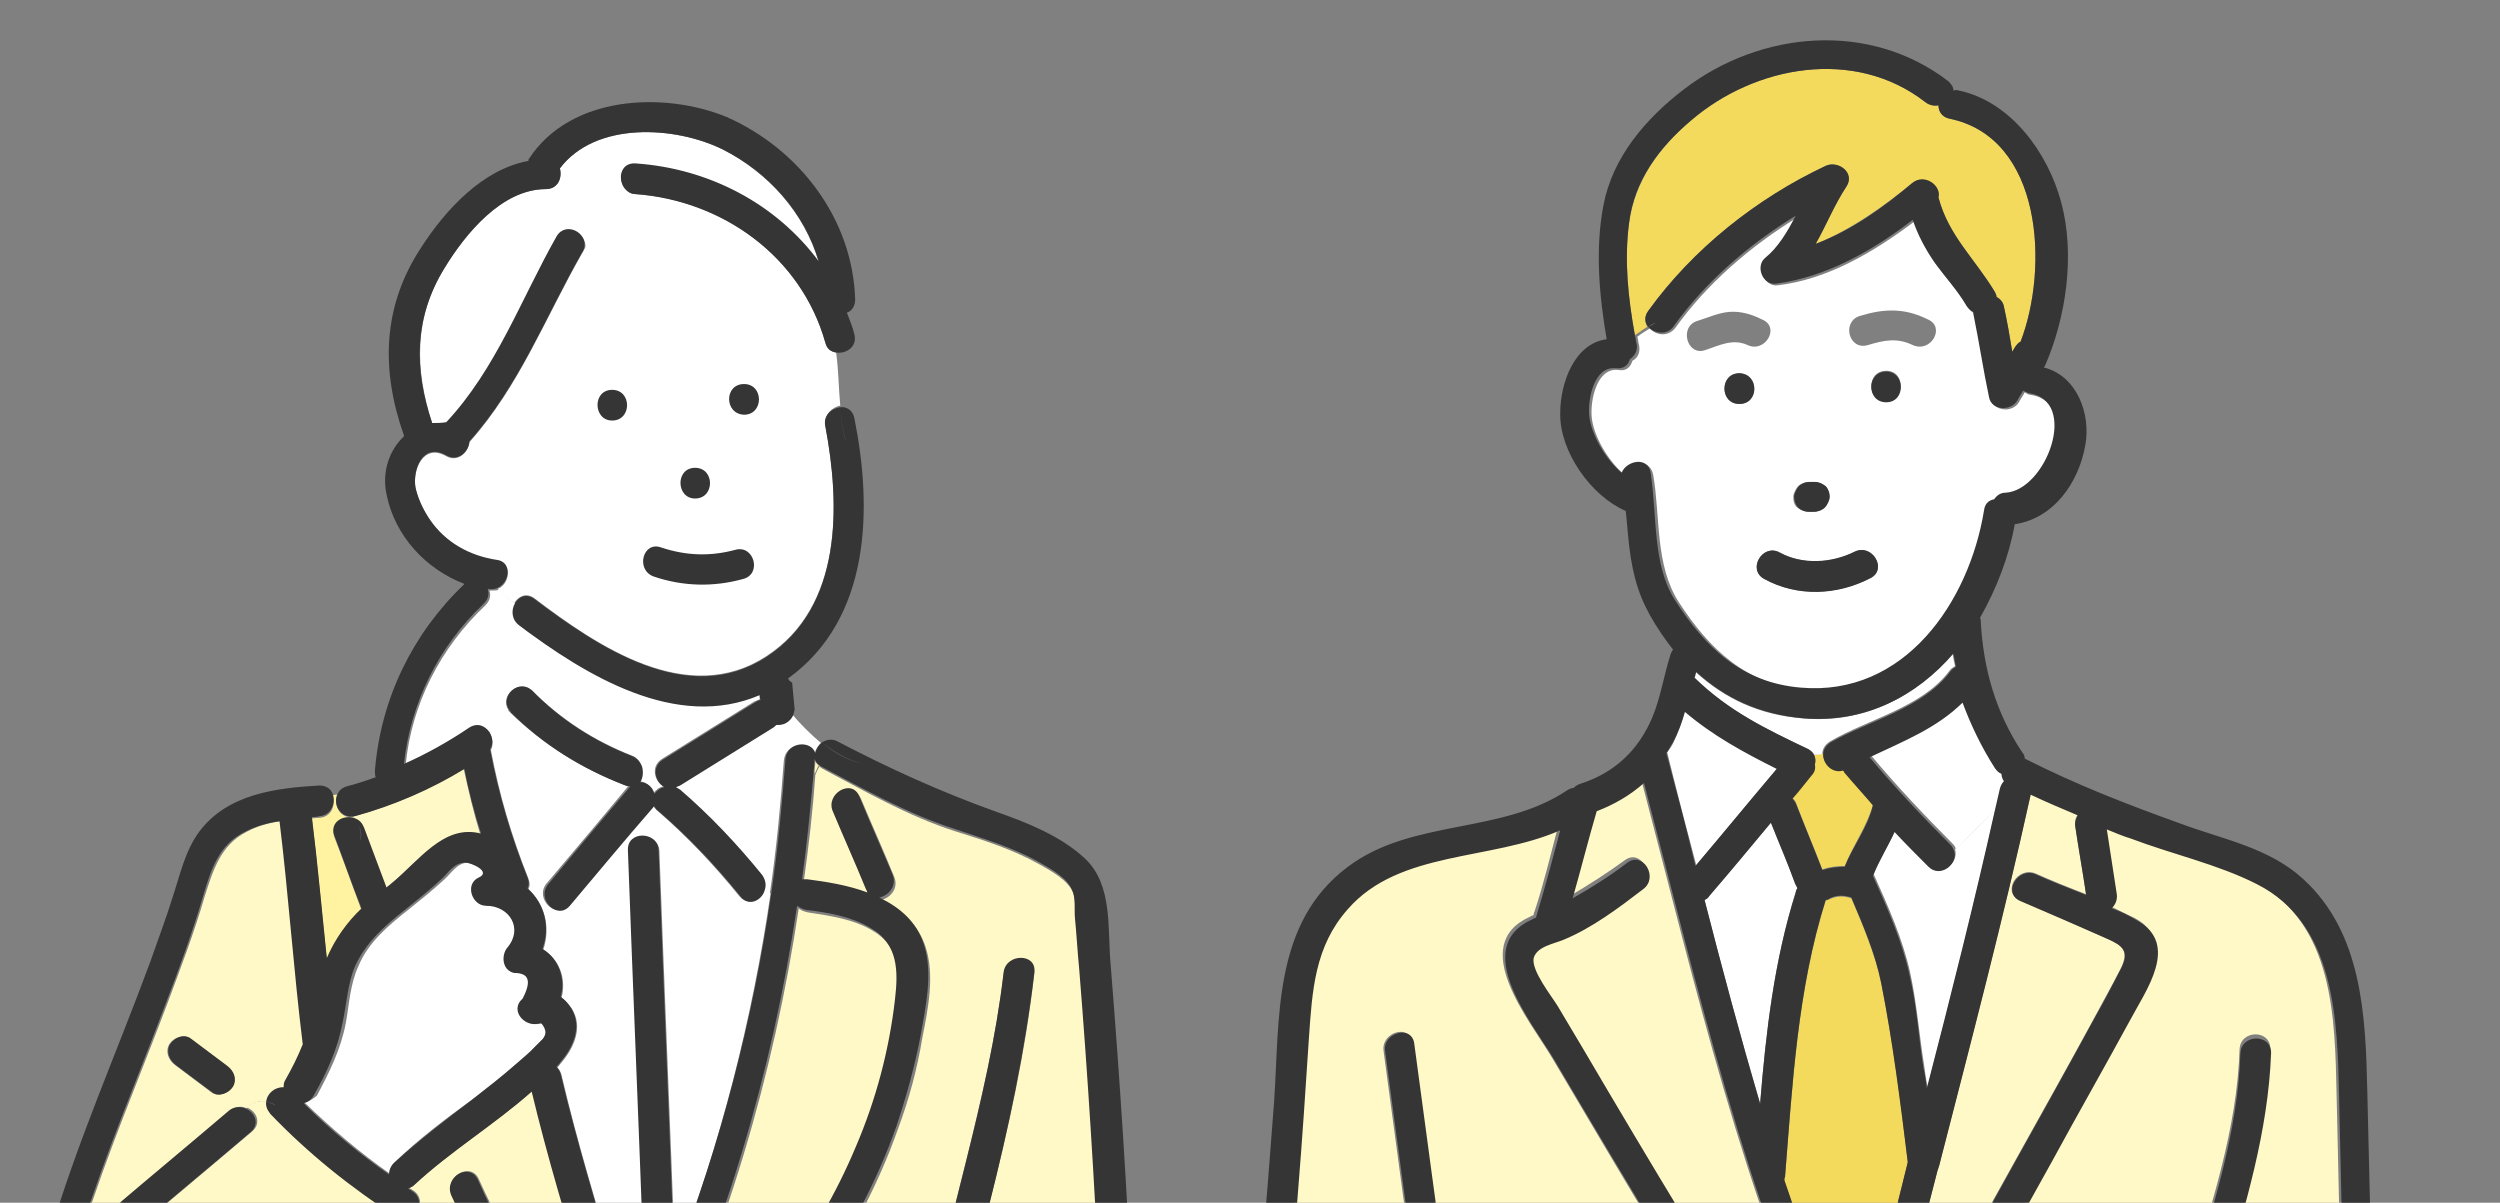 <?xml version="1.0" encoding="utf-8"?>
<!-- Generator: Adobe Illustrator 27.5.0, SVG Export Plug-In . SVG Version: 6.00 Build 0)  -->
<svg version="1.1" id="_レイヤー_2" xmlns="http://www.w3.org/2000/svg" xmlns:xlink="http://www.w3.org/1999/xlink" x="0px"
	 y="0px" viewBox="0 0 301.4 145" style="enable-background:new 0 0 301.4 145;" xml:space="preserve">
<rect x="0" y="0" width="301.4" height="145" fill="#808080" stroke="none"/>
<style type="text/css">
	.st0{clip-path:url(#SVGID_00000045586293017297772090000009228130905370906008_);}
	.st1{fill:#FFFFFF;}
	.st2{fill:#FFF3A1;}
	.st3{fill:#FFF6BA;}
	.st4{fill:#F4DA5C;}
	.st5{fill:#FFF8C7;}
	.st6{fill:#353535;}
</style>
<g id="design">
	<g>
		<defs>
			<rect id="SVGID_1_" width="301.4" height="145"/>
		</defs>
		<clipPath id="SVGID_00000088828575771303861920000006123915930976427435_">
			<use xlink:href="#SVGID_1_"  style="overflow:visible;"/>
		</clipPath>
		<g style="clip-path:url(#SVGID_00000088828575771303861920000006123915930976427435_);">
			<path class="st1" d="M76.6,357.3c1,17,1.8,33.9,3.2,50.9c1.1,12.7-0.6,25.4-1.5,38.1c0.1,0.1,0.2,0.2,0.3,0.4
				c2.5,4.4,9.5,3.8,13.4,1.8c4.6-2.4,4-9.5,5.2-13.9c0.1-0.2,0.1-0.3,0.2-0.5c-0.5-2.4-1-4.9-1.3-7.2c-1.1-7.8-1.1-15.3,0.2-23.1
				c1.3-8.1,2.8-16.1,3.8-24.2c1.1-8.6,2.1-17.2,3.2-25.8c0-0.1,0-0.2,0.1-0.3C95,355.8,85.8,357.3,76.6,357.3L76.6,357.3z"/>
			<path class="st2" d="M92.4,452.2c-4.5,1.8-10.4,2-14.3-0.9c0,0,0,0.1,0,0.1c-0.2,3.9-0.1,7.1,2.8,10c2.2,2.2,4.1,4.9,7.3,3.1
				c6.3-3.4,10.3-9.7,10.7-16.8c0.1-1.2,0.1-2.3,0-3.5C98,447.7,96.3,450.7,92.4,452.2L92.4,452.2z"/>
			<path class="st2" d="M66.4,440.4c-1.6,1.1-3.4,2.5-5.3,3c-3.1,0.7-6.3-0.3-8.8-2.1c-0.2,0.6-0.4,1.3-0.6,1.9
				c-0.4,1.3-2,4-1.3,5.3c1.6,3.1,7.5,2,9.1,1.1c3-1.7,5.5-5.5,7.6-8.1c1-1.2,2-2.5,3.1-3.8C68.8,438.7,67.6,439.6,66.4,440.4
				L66.4,440.4z"/>
			<path class="st3" d="M118.7,283.9c0.1,0.1,0.1,0.2,0.2,0.2C118.9,284,118.8,283.9,118.7,283.9z"/>
			<path class="st1" d="M135.4,248.4c-3.6-2.1-7.7-2.7-11.8-1.6c-0.6,0.1-1,0.1-1.4-0.2c-0.3,3.4-0.6,6.7-1,10.1
				c0.5,0.3,0.9,0.8,0.9,1.5c0.4,3.4-0.4,6.7-0.2,10c0,0.7,0,2.1,0.5,2.7c0.1,0.8,0.4,0.8,1,0c0.1-0.3,0.3-0.6,0.4-0.9
				c0.4-0.9,0.5-2.1,0.8-3.1c1-3.9,1.5-7.9,2-11.9c0.3-2.3,3.5-2.4,3.7,0c0.2,3.3,1,7,0.7,10.3c-0.1,1-0.6,1.9-1.1,2.8
				c-1,2-1.9,4-2.9,6c-0.6,1.4-2,3.7-2.1,5.1c0,0.7,0.9,2.6,2.1,2.6c1.3-0.1,2.9-4,3.5-4.9c2.3-4,5.1-8.6,5.6-13.2
				c0.4-4.5-0.8-9-1.7-13.3C134.4,249.4,134.8,248.8,135.4,248.4L135.4,248.4z"/>
			<path class="st1" d="M36.7,132.9c3.2,3.1,6.6,6,10.3,8.6c0-0.5,0.1-0.9,0.6-1.4c2.9-2.8,6.1-5.2,9.4-7.6c1.8-1.4,3.6-2.8,5.3-4.3
				c0.8-0.7,1.6-1.4,2.3-2.1c0.2-0.2,0.4-0.4,0.6-0.6c0.8-0.7,1-1.4,0.4-2.2c-1.8,0.8-3.9-1.4-2.2-2.9c1.1-2.1,0.8-3.1-1-3.1
				c-1.5-0.2-1.6-2.1-0.8-3.1c1.9-2.3,0.1-5.1-2.6-5c-1.7,0-2.7-2.7-0.9-3.4c1.6-0.7-0.9-1.8-1.6-1.8c-1.4,0-2,1.2-2.9,2
				c-1.4,1.3-2.9,2.5-4.4,3.7c-2.4,1.9-4.8,3.9-6,6.8c-1,2.2-1.1,4.6-1.5,6.8c-0.6,3.2-2,6-3.5,8.8
				C37.6,132.6,37.2,132.8,36.7,132.9L36.7,132.9z"/>
			<path class="st1" d="M121.4,279.1c0.1-1.3,0.6-2.7,1.2-4c-1.3-0.1-2.5-0.8-3.2-2.2c-0.3,2.4-0.6,4.8-1,7.3
				c0.1,0.2,0.1,0.5,0.1,0.7c0,0.4,0,2.1,0.2,2.8c0,0,0,0,0.1,0c0.2,0,0.3,0,0.5,0.1c0.3,0,0.8,0,0.9,0c0.5-0.1,0.8-1,0.9-1.6
				c0.1-0.4,0.3-0.7,0.6-0.9C121.5,280.6,121.3,279.8,121.4,279.1L121.4,279.1z"/>
			<path class="st1" d="M205.5,108.5c2.1,8.2,4.3,16.4,6.7,24.5c0.7-8.6,1.7-17.2,4.3-25.5c0.1-0.2,0.1-0.3,0.2-0.5
				c-0.1-0.2-0.2-0.3-0.3-0.6c-0.9-2.4-2-4.8-2.9-7.3c-2.4,2.9-4.9,5.9-7.4,8.8C206,108.2,205.8,108.4,205.5,108.5L205.5,108.5z"/>
			<path class="st1" d="M204.5,104.3c3.3-3.9,6.5-7.8,9.8-11.7c-4-2-7.7-4-11.1-6.9c-0.4,1.2-0.8,2.5-1.4,3.7
				c-0.2,0.5-0.5,0.9-0.8,1.3C202.1,95.2,203.3,99.8,204.5,104.3L204.5,104.3z"/>
			<path class="st4" d="M226.8,118.6c-0.7-3.5-2.2-7-3.6-10.3c-0.9-0.3-1.8-0.3-2.6,0.1c-0.2,0.1-0.4,0.1-0.5,0.2
				c-3.4,10.8-4,22.2-4.9,33.4c0,0.1,0,0.2-0.1,0.3c2.5,7.6,5.4,15.2,8.8,22.5c1.9-8.2,4-16.4,6.1-24.6
				C229.2,133,228.2,125.6,226.8,118.6z"/>
			<path class="st4" d="M218.8,92.1c0,0.4-0.1,0.9-0.4,1.3c-0.8,0.9-1.5,1.8-2.3,2.8c0.2,0.2,0.4,0.4,0.5,0.8c1,2.6,2.1,5.2,3.1,7.8
				c0.9-0.3,1.8-0.4,2.7-0.4c1-2.5,2.7-4.8,3.4-7.4c-1.2-1.3-2.3-2.6-3.4-3.9c-0.1-0.1-0.1-0.2-0.2-0.3c-1.3,0.4-2.4-0.7-2.4-1.9
				c-0.4,0-0.8,0.1-1.1,0.1C218.9,91.4,218.9,91.8,218.8,92.1L218.8,92.1z"/>
			<path class="st1" d="M235.4,78.8c-4.5,5.2-10.7,8.5-18.1,7.8c-5.2-0.4-9.4-2.4-12.9-5.6c-0.1,0.2-0.1,0.4-0.2,0.7
				c4.1,4,8.6,6.1,13.7,8.6c0.4,0.2,0.6,0.4,0.7,0.7c0.4,0,0.8,0,1.1-0.1c0-0.6,0.3-1.1,0.9-1.5c4.6-2.7,11.1-4.1,14.4-8.5
				c0.2-0.3,0.4-0.4,0.7-0.6C235.6,79.9,235.5,79.4,235.4,78.8L235.4,78.8z"/>
			<path class="st1" d="M241.2,95c0.1-0.4,0.2-0.7,0.5-0.9c-0.2-0.3-0.3-0.6-0.3-0.9c-0.3-0.1-0.6-0.3-0.8-0.7
				c-1.7-2.5-2.9-5.2-3.8-8c-3.1,3.1-7.3,4.7-11.2,6.6c3.1,3.7,6.4,7.2,9.8,10.6c0.2,0.2,0.4,0.5,0.4,0.7c1.6-1.6,3.2-3.2,4.9-4.9
				C240.8,96.7,241,95.8,241.2,95L241.2,95z"/>
			<path class="st1" d="M235.7,102.4c0.5,1.6-1.6,3.3-3.1,1.9c-1.4-1.4-2.7-2.8-4.1-4.2c-0.8,1.8-1.9,3.5-2.6,5.3
				c1.7,3.8,3.5,7.8,4.4,11.9c0.8,3.7,1.1,7.6,1.7,11.3c0.1,0.8,0.2,1.6,0.4,2.4c2.9-11.1,5.7-22.3,8.2-33.5
				C239,99.2,237.4,100.8,235.7,102.4L235.7,102.4z"/>
			<path class="st5" d="M254.1,113.2c-3.5-1.6-7.1-3.1-10.6-4.7c-2.2-0.9-0.3-4.1,1.9-3.2c2,0.9,4,1.7,6.1,2.5
				c-0.4-2.7-0.9-5.4-1.3-8.2c-0.1-0.5,0-1,0.3-1.4c-1.9-0.8-3.8-1.6-5.7-2.5c0,0.1,0,0.1,0,0.1c-3.3,14.9-7.2,29.8-11,44.6
				c0,0.2-0.1,0.4-0.2,0.6c-2.6,10.3-5.2,20.5-7.6,30.9c2.3-5,4.9-9.9,7.5-14.7c6.2-11.7,12.8-23.1,19.1-34.7c1-1.9,2.1-3.8,3.1-5.8
				C256.7,114.6,255.9,114,254.1,113.2L254.1,113.2z"/>
			<path class="st4" d="M198.7,37.5c5.4-7.5,13.1-13.6,21.4-17.5c1.5-0.7,3.6,0.9,2.5,2.5c-1.4,2.1-2.4,4.6-3.7,6.9
				c4.3-1.7,8.3-4.6,11.6-7.3c1.5-1.2,3.5,0.3,3.2,1.7c1.2,4.6,4.4,7.4,6.8,11.4c0.1,0.2,0.2,0.4,0.2,0.6c0.4,0.2,0.8,0.6,0.9,1.2
				c0.4,1.8,0.7,3.6,1,5.4c0.1-0.2,0.2-0.3,0.3-0.5c0.2-0.3,0.4-0.5,0.7-0.7c3.4-8.9,2.7-24.6-8.6-26.9c-0.9-0.2-1.3-0.9-1.3-1.6
				c-0.5,0.1-1.1,0-1.6-0.4c-8.5-6.6-20.5-4.4-28.2,2.2c-3.9,3.3-6.8,7.3-7.5,12.4c-0.6,4.5-0.1,9.1,0.7,13.5c0.5-0.3,1-0.7,1.5-1
				C198.3,38.9,198.2,38.2,198.7,37.5L198.7,37.5z"/>
			<path class="st1" d="M244.8,47.6c-0.3,0-0.5-0.2-0.7-0.3c-0.2,0.4-0.5,0.8-0.7,1.2c-0.8,1.3-3,1.1-3.4-0.4
				c-0.7-3.4-1.2-6.8-1.9-10.1c0-0.1,0-0.1,0-0.2c-0.3-0.1-0.6-0.4-0.8-0.7c-1.1-1.9-2.6-3.5-3.9-5.3c-1.1-1.6-2-3.3-2.6-5.1
				c-4.9,3.7-10.5,7-16.5,7.7c-1.6,0.2-2.5-2.2-1.3-3.1c1.6-1.4,2.7-3.2,3.7-5.1c-5.7,3.5-10.9,8-14.7,13.3
				c-0.9,1.2-2.4,0.9-3.1,0.1c-0.5,0.3-1,0.6-1.5,1c0.1,0.3,0.1,0.7,0.2,1c0.2,0.9-0.2,1.6-0.8,1.9c-0.2,0.7-0.7,1.3-1.7,1.1
				c-2.6-0.3-3.4,3.7-3.2,5.7c0.2,2.2,1.9,5.2,3.9,6.9c0.5-1.6,3.1-2,3.5,0c0.9,5.1,0.2,10.9,3.1,15.4c3.7,5.7,8.1,9.9,15.2,10.6
				c12.4,1.1,20.2-10.3,22.1-21.4c0.1-0.8,0.6-1.2,1.2-1.3c0.3-0.4,0.8-0.8,1.4-0.8C246.9,59.2,250.9,48.5,244.8,47.6L244.8,47.6z
				 M216.4,59.2c0.1-0.2,0.2-0.4,0.4-0.6c0.3-0.3,0.8-0.5,1.3-0.5h0.6c0.5,0,0.9,0.2,1.3,0.5s0.5,0.8,0.5,1.3c0,0.2,0,0.5-0.2,0.7
				c-0.1,0.2-0.2,0.4-0.4,0.6c-0.3,0.3-0.8,0.5-1.3,0.5h-0.6c-0.5,0-0.9-0.2-1.3-0.5s-0.5-0.8-0.5-1.3
				C216.2,59.6,216.3,59.4,216.4,59.2z M209.7,48.7c-2.4,0-2.4-3.7,0-3.7S212.1,48.7,209.7,48.7z M210.7,41.6
				c-1.8-0.8-3.3,0-5.1,0.6c-2.2,0.8-3.2-2.8-1-3.5c1.3-0.4,2.6-1,3.9-1.1c1.4-0.1,2.7,0.3,3.9,0.9
				C214.7,39.4,212.8,42.6,210.7,41.6z M225.5,69.7c-4,2-8.8,2.3-12.8,0.1c-2.1-1.2-0.2-4.3,1.9-3.2c2.8,1.6,6.3,1.3,9.1-0.1
				C225.7,65.5,227.6,68.7,225.5,69.7L225.5,69.7z M227.4,48.4c-2.4,0-2.4-3.7,0-3.7S229.7,48.4,227.4,48.4z M230.6,41.6
				c-1.9-0.9-3.4-0.6-5.4,0c-2.3,0.7-3.2-2.8-1-3.5c2.9-0.9,5.4-1,8.2,0.4C234.6,39.4,232.8,42.6,230.6,41.6z"/>
			<path class="st1" d="M273.7,279.2c0.2,0,0.5,0,0.7-0.1c0-1,0.2-2,0.3-3c0.1-0.8,0.1-2.2,0.2-3.7c-0.4,0.2-0.9,0.3-1.4,0.1
				c0.1-0.3,0.1-0.3,0,0c-0.1,0.1-0.1,0.2-0.1,0.4c-0.1,0.3-0.1,0.5-0.2,0.8c-0.2,1-0.2,2-0.4,2.9c-0.1,0.6-0.1,1.5-0.3,2.1
				C272.9,278.8,273.4,278.9,273.7,279.2L273.7,279.2z"/>
			<path class="st1" d="M289.3,314.3c0.6-0.3,0.4-1.8,0.5-2.8c0.1-1.9,0.2-3.8,0.3-5.7c0.1-1.5,0.5-3.3,0.3-4.8c0-0.1,0-0.4,0.1-0.6
				c-0.5,0.2-1.2,0.2-1.7-0.1c0,0.2,0,0.4,0,0.6c0.1,0.8-0.3,1.3-0.8,1.5c0,0.2,0,0.4,0,0.5c-0.1,1.9-0.2,3.9-0.3,5.8
				c-0.1,1.4-0.5,3.3-0.3,4.7c0,0.1-0.1,0.7-0.1,0.8C287.5,314.3,288.7,314.3,289.3,314.3L289.3,314.3z"/>
			<path class="st1" d="M76.6,19.8c8.8,0.6,17,4.9,22.1,11.8C97,25.7,92.6,20.8,87.1,18c-5.7-2.8-15.3-3.4-19.6,2.3
				c0.3,1.1-0.2,2.5-1.7,2.5c-5.3,0-9.7,5.4-12.2,9.5c-3.7,6-3.6,12.2-1.5,18.7c0.6,0,1.2,0,1.8,0.1c6-6.5,9-14.8,13.3-22.4
				c1.1-1.9,3.9-0.4,3.3,1.5c1.6-2,2.9-4.2,2.3-6.9c0.7,0,1.5-0.5,2.4-0.8C74.5,21.3,75,19.7,76.6,19.8z"/>
			<path class="st1" d="M64.1,83.2c3.5,3.5,7.5,6.1,12.1,7.9c0.6,0.2,0.9,0.7,1.1,1.2c0.8,0.1,1.5,0,2.1-0.6
				c-0.6,0.6-1.3,0.6-2.1,0.6c0.2,0.6,0.1,1.3-0.2,1.9c0.8,0,1.4,0.7,1.7,1.4c0.3-0.4,0.7-0.7,1.2-0.8c-1.1-0.6-1.6-2.4-0.2-3.3
				c3.7-2.3,7.4-4.6,11.1-6.9c0.2-0.1,0.5-0.2,0.7-0.3c0-0.2,0-0.4-0.1-0.6c-9.4,4-19.7-1.7-27.6-7.4v6.8
				C64,83.1,64.1,83.2,64.1,83.2L64.1,83.2z"/>
			<path class="st1" d="M59.1,71.2c0,0-0.1,0-0.1,0c0.2,0.6,0.1,1.2-0.5,1.8c-5.4,5.1-8.9,11.9-9.6,19.3c2.7-1.2,5.4-2.7,7.9-4.4
				c1-0.7,1.9-0.2,2.4,0.6c0.7-0.9,1.4-1.9,2.1-2.9c-1.1-1.6,1.1-3.7,2.7-2.4v-6.8c-0.5-0.3-0.9-0.7-1.3-1c-0.9-0.7-0.9-1.8-0.5-2.6
				c-0.7-0.5-1.4-1-2-1.7C59.9,71.2,59.5,71.2,59.1,71.2z"/>
			<path class="st1" d="M99.5,51.3c1.8,9.5,2.1,21.8-7.1,27.8c-9.5,6.2-20.4-1.2-28-7c-1-0.7-1.9-0.2-2.4,0.6c-0.7-0.5-1.4-1-2-1.7
				c1.5-0.6,1.8-3.1-0.1-3.4c-3.3-0.5-6.2-2.1-8.1-4.9c-0.8-1.1-1.4-2.5-1.7-3.8c-0.4-2.2,0.9-5.5,3.7-3.9c1.4,0.8,2.7-0.5,2.8-1.7
				c6-6.7,9.2-15.1,13.6-22.8c0.1-0.1,0.1-0.2,0.2-0.4c1.6-2,2.9-4.2,2.3-6.9c0.8,0,1.5-0.5,2.4-0.8c0.3,0.5,0.8,1,1.5,1
				c10.6,0.7,20,7.6,22.9,17.9c0.2,0.8,0.7,1.1,1.3,1.2c0.3,2.1,0.3,4.3,0.5,6.4C100.3,49.1,99.3,50,99.5,51.3L99.5,51.3z"/>
			<path class="st1" d="M92.9,107.7c-0.3-0.2-0.6-0.3-0.9-0.5c-0.4,1.2-1.9,2.1-2.9,0.8c-3-3.7-6.3-7.2-9.9-10.3
				c-0.2-0.2-0.4-0.4-0.5-0.6c-0.1,0.1-0.1,0.2-0.2,0.2c-3.3,3.9-6.6,7.9-10,11.8c-1.5,1.8-4.1-0.8-2.6-2.6
				c3.3-3.9,6.6-7.8,9.9-11.8c-0.2,0-0.4,0-0.6-0.1c-5.2-2-9.8-4.9-13.8-8.8c-0.1-0.1-0.2-0.2-0.2-0.3c-0.7,0.9-1.4,1.9-2.1,2.9
				c0.3,0.6,0.4,1.4,0.1,2c0,0,0,0.1,0,0.1c1,5.3,2.5,10.4,4.5,15.4c0.2,0.5,0.2,1,0,1.3c2,1.8,2.7,4.6,1.8,7.3
				c2,1.2,2.8,3.6,2.2,5.8c0.5,0.3,0.9,0.8,1.3,1.4c1.3,2.2,0.2,4.6-1.3,6.4c-0.2,0.2-0.3,0.4-0.5,0.6c0.2,0.2,0.4,0.5,0.5,0.9
				c1.9,8.1,4.3,16,6.7,23.9c0.9,2.8,1.9,5.6,2.8,8.5c1.3-2.9,2.6-5.9,3.8-8.9c-0.9,1.2-3.3,0.8-3.3-1.1
				c-0.6-16.4-1.3-32.9-1.9-49.4c-0.1-2.4,3.6-2.3,3.7,0c0.6,16.4,1.3,32.9,1.9,49.4c0,0.1,0,0.2,0,0.3
				C86.8,138,90.7,122.9,92.9,107.7L92.9,107.7z"/>
			<path class="st1" d="M98.2,90.9c0.1-0.5,0.4-1,0.8-1.3c-1.3-1.1-2.5-2.3-3.6-3.6c-0.2,0.8-1,1.4-1.8,1.4c-0.1,0-0.2,0-0.3,0
				c-0.1,0.2-0.3,0.3-0.5,0.4c-3.7,2.3-7.4,4.6-11.1,6.9c-0.2,0.1-0.3,0.2-0.5,0.2c0.2,0.1,0.3,0.2,0.5,0.3
				c3.6,3.1,6.9,6.6,9.9,10.3c0.5,0.6,0.5,1.2,0.3,1.8c0.3,0.2,0.6,0.3,0.9,0.5c0.8-5.4,1.3-10.7,1.7-16.1
				C94.7,89.5,97.6,89.3,98.2,90.9L98.2,90.9z"/>
			<path class="st5" d="M32.3,132.8c0.1-1,1.1-1.8,2.1-1.7c0-0.3,0.1-0.6,0.2-0.9c0.8-1.4,1.5-2.8,2.1-4.3c-1.2-8.9-1.8-18-2.8-26.9
				c-1.5,0.2-2.9,0.6-4.2,1.3c-3.1,1.6-4,4.6-5,7.7c-1.3,4.5-3,8.9-4.6,13.2c-3.4,9-7.2,17.9-10.1,27.1c0.5-0.2,1-0.5,1.4-0.7
				c0.2-0.1,0.3-0.1,0.3-0.1c0.7-0.5,1.4-1.2,2-1.7c4.7-4,9.4-7.9,14.1-11.9c0.6-0.5,1.3-0.6,1.9-0.3
				C30.5,132.9,31.4,132.6,32.3,132.8L32.3,132.8z M28,131c-0.5,0.8-1.7,1.3-2.5,0.7c-1.5-1.1-2.9-2.2-4.4-3.3
				c-0.8-0.6-1.2-1.6-0.7-2.5c0.5-0.8,1.7-1.3,2.5-0.7c1.5,1.1,2.9,2.2,4.4,3.3C28.2,129.1,28.6,130.1,28,131z"/>
			<path class="st5" d="M46.5,148.2c0.7-0.9,1.8-0.9,2.5-0.5c0.2-0.3,0.4-0.5,0.6-0.8c-0.4,0.2-1,0.2-1.6-0.2
				c-5.5-3.5-10.7-7.7-15.2-12.4c-0.4-0.4-0.6-1-0.5-1.5c-1-0.2-1.8,0.1-2.6,0.7c1.2,0.4,1.9,1.9,0.7,2.9c-4.7,4-9.4,7.9-14.1,11.9
				c-1.1,0.9-2.1,1.9-3.3,2.6c-1.5,0.8-3,1.6-4.5,2.3c-0.9,0.5-2.7,1-3.4,1.7c0.5-0.5-0.3,2.2-0.5,2.8c-0.3,1.2-0.6,2.4-0.7,3.6
				c-0.4,2.5-0.4,5.1,0.2,7.6c0.6,2.3,1.8,4.4,3.4,6.1c1.6,1.7,4.1,4.4,6.3,4.9c4.4,1.1,9.7-5.5,12.5-8.4c3.2-3.3,6.2-6.7,9.1-10.1
				c2.6-3.1,5.2-6.2,7.7-9.4c0.8-1,1.6-2,2.4-3.1C46.1,148.8,46.6,148.1,46.5,148.2L46.5,148.2z"/>
			<path class="st4" d="M-10.3,211.1c7.5,1.9,15,3.2,22.7,4c-0.2-0.4-0.5-0.8-0.7-1.2c-1.9-4.1-0.1-8.4,1.9-12.1
				c5.4-9.8,11.2-19.3,16.8-28.9c-2.1,2.2-4.3,4.4-6.6,6.4c-3.8,3.3-8.9,6.6-13.7,2.9c-4-3.1-7.8-6.6-9.3-11.6
				c-0.1-0.4-0.2-0.9-0.3-1.3c-0.4,0.8-0.7,1.6-1,2.5c0.6,0.4,1,1,0.6,1.9c-4.6,12.4-9,25.1-15,36.9c-0.2,0.3-0.4,0.6-0.7,0.7
				c0.4,1.1,1.7,1.7,3.1,2.1C-12.8,212.3-11.9,210.7-10.3,211.1L-10.3,211.1z"/>
			<path class="st3" d="M32.3,171.8c0.1-0.4,0.2-0.8,0.2-1.1c-0.4,0.4-0.8,0.8-1.1,1.3C31.7,171.7,32,171.7,32.3,171.8L32.3,171.8z"
				/>
			<path class="st4" d="M32.5,170.6c-0.1,0.4-0.2,0.8-0.2,1.1c1.2,0.1,2.2,1.4,1.5,2.7c-3,5.2-6.1,10.5-9.1,15.8
				c-2.9,4.9-6,9.8-8.6,14.9c-1.4,2.8-2.4,6.1-0.1,8.7c0.6,0.7,1.4,1.3,2.2,1.8c0.2,0,0.3,0,0.5,0c0.7,0,1.2,0.4,1.5,0.9
				c0.4,0.2,0.8,0.3,1.2,0.5c4.7,1.7,9.7,3.1,14.6,4.4c2.5,0.7,5.9,1.7,8-0.6c1.5-1.6,1.6-4.2,1.7-6.3c0.3-5.9,0.4-11.7,0.6-17.6
				c0.4-11.6,0.8-23.2,1.1-34.8c0-1,0.7-1.6,1.5-1.7c-0.4-2.2-0.4-4.6-2.5-6.1c-3.9,5-8,9.8-12.2,14.6C33.6,169.5,33,170,32.5,170.6
				L32.5,170.6z"/>
			<path class="st5" d="M75.4,204.6c-0.1-6-0.1-11.9-0.2-17.9c-0.1-5.3,0.3-10.8-0.1-16.1c-0.2-0.1-0.3-0.2-0.4-0.3
				c-0.7,0.5-1.6,0.7-2.4-0.1c-7.4-7.7-13.4-16.5-17.8-26.2c-1-2.1,2.2-4,3.2-1.9c4.2,9.3,9.8,17.7,16.8,25.1
				c0.1-0.1,0.1-0.2,0.2-0.3c-0.8-4.1-2.7-8.3-3.9-12.1c-2.4-7.7-4.7-15.5-6.6-23.3c-4.5,4-9.8,7.2-14.2,11.3
				c-0.2,0.2-0.5,0.4-0.7,0.4c0.2,0.1,0.3,0.2,0.5,0.3c1.4,0.9,0.9,2.8-0.3,3.3c-0.2,0.3-0.3,0.6-0.6,0.8c0.9,0.4,1.4,1.4,0.6,2.4
				c-1.1,1.4-2.2,2.9-3.3,4.3c2.1,1.5,2.2,3.9,2.5,6.1c1-0.2,2.2,0.4,2.2,1.7c-0.4,12.8-0.8,25.6-1.2,38.4
				c-0.2,5.2-0.1,10.5-0.6,15.6c-0.3,3.4-1.4,7-4.6,8.7c-3.7,2-7.9,0.5-11.6-0.6c-1.8-0.5-3.5-1-5.3-1.5c0.2,0.4,0.3,0.8,0.2,1.3
				c-0.3,1.7-0.6,3.4-0.8,5c-0.2,1.3-1,3.4-0.3,4.5c0.8,1.2,3.9,0.9,5.4,0.9c4,0.1,8,0.1,12,0.1c5.4,0,10.7-0.1,16.1-0.2
				c1.1,0,1.7,0.8,1.8,1.7c0.9-0.1,1.8-0.3,2.6-0.6c-0.2-1,0.4-2.2,1.7-2.3c5.4-0.4,9.2-5.7,9.4-10.8
				C75.8,216.6,75.5,210.6,75.4,204.6L75.4,204.6z"/>
			<path class="st3" d="M98.3,91.7c0,0.5-0.1,1-0.1,1.6c0.2-0.3,0.3-0.7,0.5-1C98.5,92.1,98.3,91.9,98.3,91.7z"/>
			<path class="st5" d="M107.6,346.7c-0.4-5.3-0.8-10.5-1.2-15.8c-0.2-2.5-0.6-4.9,0-7.4c0.8-3.7,1.7-7.4,2.5-11.2
				c1.5-7.1,2.9-14.1,4.2-21.3c2.9-17.1,4.7-34.3,6.2-51.6c0.1-1,0.8-1.6,1.6-1.7c0.1-0.3,0.1-0.7,0.2-1c0,0-0.1,0-0.1,0
				c-13.1-0.2-26.1-1-39.2-1.2c-1.3,0-1.9-1.2-1.8-2.2c-1.5-0.3-2.9-0.7-4.3-1.2c-2.4,2.6-5.8,4.5-9.3,4.8c-1,0.1-1.6-0.6-1.7-1.3
				c-0.8,0.2-1.7,0.4-2.6,0.6c0.1,0.9-0.5,2-1.8,2c-7,0.2-14.1,0.2-21.1,0.2c-2.4,0-5.2,0.2-7.9,0.1v2.1c1.1-0.4,2.5,0.2,2.5,1.6
				c-0.3,32.9,7,65.1,9.8,97.8c0.1,1.2-0.9,1.8-1.8,1.8c0.3,2.8,0.8,5.5,2.4,6.8c0-1.2,1.3-2.5,2.8-1.8c17,9.2,40.1,8.1,58,2.2
				c1.2-0.4,2,0.4,2.2,1.3c1.3-0.8,2.6-1.5,4.3-1.2c0-0.4-0.1-0.8-0.3-1.2C110,348.9,107.7,348.5,107.6,346.7L107.6,346.7z
				 M44.8,272.2c2.4,0,2.4,3.7,0,3.7S42.4,272.2,44.8,272.2z M68.4,338c-7.5-18.5-15-36.9-22.5-55.4c-0.9-2.2,2.7-3.1,3.5-1
				c7.5,18.5,15,36.9,22.5,55.4C72.8,339.3,69.2,340.2,68.4,338z"/>
			<path class="st2" d="M170.8,486.1c5.6,1.9,12.7,2.3,18.5,0.8c4-1.1,5.8-2.8,6.2-6.8c-8.3,6.4-19.5,6.5-28.8,1.4
				c-0.1,1.4,0.1,2.7,1,3.6c0.7,0.8,0.5,1.8,0,2.5c0.3,0.1,0.6,0.2,1,0.3C168.5,486.7,169.4,485.6,170.8,486.1L170.8,486.1z"/>
			<path class="st1" d="M273.8,252.2c4.8-3.4,10.7-3.9,16-1.6c-0.2-0.9-0.3-1.8-0.4-2.6c-0.3,0-0.6,0-0.9-0.2
				c-0.6-0.3-1.2-0.5-1.8-0.7c-0.4,0-0.7-0.1-1-0.3c-3.9-0.9-7.9-0.3-11.4,1.8c-0.7,0.4-1.4,0.3-1.9-0.1c0.2,1.5,0.5,3.1,0.7,4.5
				C273.3,252.7,273.5,252.4,273.8,252.2z"/>
			<path class="st3" d="M153,255c0-0.1,0.1-0.1,0.1-0.2c-0.1,0-0.1,0-0.1,0C153,254.9,153,255,153,255L153,255z"/>
			<path class="st1" d="M175.6,282c1.9-0.3,0.5-3.3,0.2-4.1c-0.5-1.9-1-3.9-1.4-5.8c-0.8-3.8-1.3-7.6-1.8-11.5
				c-0.1-1,0.5-1.6,1.2-1.7c-6.6-2.9-14.2-1.9-20.1,2.5c-0.5,0.4-1,0.4-1.4,0.3c0,0,0,0.1,0,0.1c0.7,0.4,1.2,1.1,1.1,2
				c-0.5,3.6-1.5,7-1.4,10.5c0.8-0.1,1.6,0.3,1.8,1.3c0.3,2.2,0.7,4.6,1.5,6.8c-0.2-2.3-0.3-4.6-0.8-6.8c-0.5-2.3,3-3.3,3.5-1
				c0.7,3.1,0.7,6.4,1.1,9.5c0.2,1.9,0.6,4,2,5.5c0.3,0.4,0.7,0.7,1.1,1c-0.3-1.7-0.5-3.4-0.7-4.6c-0.5-3.2-1-6.4-1.3-9.7
				c-0.2-2.4,3.4-2.3,3.7,0c0.2,2.2,0.5,4.5,0.8,6.7c0.5,3.2,0.7,7.2,2.2,10.1c0.5,1,1.4,1.9,2,0.3c0.4-1-0.3-3.3-0.4-4.3
				c-0.2-2.5-0.4-4.9-0.6-7.4c-0.5-3.8-1-7.3-0.3-11.1c0.4-2.2,3.4-1.4,3.6,0.5c0.3,2.9,0.9,8.6,3.5,10.4
				C175,281.7,175.3,282.1,175.6,282L175.6,282z"/>
			<path class="st1" d="M171.3,252.4c-6-1.4-12.2-0.7-17.7,2.2c-0.2,0.1-0.3,0.1-0.5,0.2c0,0.1-0.1,0.1-0.1,0.2
				c0,0.1,0.1,0.2,0.1,0.3c0-0.1-0.1-0.2-0.1-0.3c-0.3,0.9-0.4,1.9-0.5,2.9c6.5-4.5,14.6-5.4,21.9-2.6c-0.2-0.7-0.3-1.4-0.4-2.1
				C173.2,253.7,171.8,253.4,171.3,252.4L171.3,252.4z"/>
			<path class="st5" d="M253.3,444.9c-0.1-1.2-0.1-2.5-0.2-3.7c-2.7-1.7-5.4-3.4-8.1-5.1c0,1.8,0.1,3.6,0.1,5.5
				c0.1,2.4-3.6,2.4-3.7,0c-0.1-2.6-0.1-5.2-0.2-7.8c-1.4-0.9-2.7-1.7-4.1-2.6c-2-1.3-0.1-4.4,1.9-3.2c0.7,0.5,1.4,0.9,2.1,1.4
				c-0.2-11.3-0.2-22.7-0.1-34c0.2-28.2,0.8-56.3,1.6-84.5c0.4-13.5,0.8-27,1.4-40.5c0.1-2.4,3.8-2.4,3.7,0
				c-0.2,4.7-0.4,9.5-0.5,14.2c-0.8,24-1.5,48.1-2,72.1c-0.5,25-0.8,50-0.3,75c2.7,1.7,5.4,3.5,8.1,5.2c0-6,0.5-12.1,0.8-18
				c3.1-51.9,9.6-103.7,9.4-155.8c-7.9,0.8-16,1.6-23.8,0.6c-8.3-1.1-10.2-7.5-11.6-14.7c-1-5-1.9-10.1-2.8-15.1
				c-0.5,3.6-1.1,7.3-1.8,10.9c-1.1,5.7-2.3,11.5-4.9,16.8c-2.2,4.6-6.3,5.8-11.2,6.2c-9.7,0.7-19.3-1-28.8-3
				c-1.3-0.3-1.5-1.4-1.2-2.4c-0.3-0.2-0.6-0.4-0.9-0.7c0.8,6,2.1,11.6,3.5,17.5c0.8,3.4-1,7.1-4.7,6.6c0.1,1.2,0.4,2.3,0.6,3.5
				c1.1-0.6,2.8,0,2.9,1.5c3.1,50.7,3.2,101.7-1.3,152.3c0,0.3-0.1,0.6-0.3,0.8c8.5,2.8,19.3,6.1,26.6-1c0.9-0.9,2.1-0.5,2.7,0.3
				c0.1-0.4,0.2-0.9,0.3-1.4c-1,0.2-2.2-0.4-2.2-1.7c0-12,0.2-23.9,0.8-35.9c2-40,8.3-79.5,16-118.7c0.4-2,3.1-1.5,3.5,0.2
				c0.3,0.3,0.4,0.7,0.5,1.1c0.6,12.2,1.1,24.4,1.2,36.6c0.6,38.3-0.6,76.6,1.6,114.9c0.1,1.5-1.3,2-2.4,1.7v2.6
				c0.3,0,0.5,0.1,0.8,0.3c8.9,6.8,19.8,6.5,30.5,5.9c0.6,0,1.1,0.2,1.4,0.6c0.1,0,0.1-0.1,0.2-0.1c-0.7-1.2-1.2-2.6-1.9-3.9
				C256.5,447.2,253.4,447,253.3,444.9L253.3,444.9z M199.3,319.2c-1.3,38.9-4.1,77.8-4.2,116.7c0,2.4-3.7,2.4-3.7,0
				c0-11.6,0.3-23.2,0.6-34.8c1.3-38.9,4.1-77.8,4.2-116.7c0-2.4,3.7-2.4,3.7,0C199.9,296,199.6,307.6,199.3,319.2L199.3,319.2z
				 M230.2,261.3c-1.1,5.4-1.8,10.8-2.1,16.2c-0.1,2.4-3.8,2.4-3.7,0c0.3-5.8,1-11.5,2.2-17.2C227.2,258,230.7,259,230.2,261.3
				L230.2,261.3z"/>
			<path class="st5" d="M272.5,245.4c3.8-2.3,8.1-3.1,12.3-2.5c-0.4-12.9-0.8-25.9-1.2-38.8c-0.7-24-1.4-48-1.9-72.1
				c-0.2-9.2-0.3-20.8-9.9-25.7c-4.7-2.4-10.3-3.6-15.2-5.5c-1-0.4-1.9-0.7-2.9-1.1c0.4,2.6,0.8,5.2,1.2,7.8
				c0.1,0.7-0.1,1.3-0.6,1.7c1,0.5,2.1,1,3.1,1.5c5.1,2.8,1.1,8.4-0.9,12c-3.1,5.7-6.3,11.4-9.4,17c-6.9,12.4-14.1,24.9-19.8,37.9
				c-0.6,1.3-2,1.1-2.8,0.3c-0.7,3.1-1.3,6.1-1.9,9.2c-0.5,2.3-4,1.3-3.5-1c1.2-6.1,2.5-12.1,3.9-18.1c-0.8,0.3-1.6,0.2-2.1-0.8
				c-10.8-23.2-16.5-48.4-23-73.1c-1.6,1.4-3.5,2.6-5.7,3.4c-1.1,3.5-1.9,7-2.9,10.5c2.2-1.3,4.4-2.7,6.6-4.3
				c1.9-1.4,3.7,1.8,1.9,3.2c-3,2.2-6.1,4.6-9.6,6.1c-1.1,0.5-3.2,0.7-3.6,2.2c-0.4,1.5,2.1,4.6,2.9,5.8c2,3.4,4,6.9,6.1,10.3
				c8.1,13.7,16.4,27.3,24.8,40.8c1.2,2-1.9,3.9-3.2,1.9c-9.6-15.4-18.9-30.9-28.1-46.5c-2.6-4.4-10.3-13.6-2.6-17
				c0.1-0.1,0.3-0.1,0.4-0.2c0-0.1,0-0.2,0.1-0.4c1.1-3.3,1.9-6.7,2.8-10.1c-8.3,3.7-19.4,2.4-25.6,9.5c-4,4.6-4.3,9.9-4.7,15.6
				c-0.4,6.1-0.8,12.2-1.3,18.3c-0.9,11.8-1.9,23.5-2.7,35.3c-1.5,22.6-2.1,45.3,0.6,67.9c0.2,1.4-1.2,2-2.3,1.6
				c0,1.1,0.1,2.1,0.2,3.2c5.9-3,12.4-3.9,18.8-2.7c-0.5-9.5,0-19.2,0.6-28.7c0.7-10.4,1.6-20.9,3.7-31.2c0-0.2,0.1-0.3,0.2-0.5
				c-0.1-0.2-0.2-0.4-0.3-0.8c-2.7-20.2-5.5-40.4-8.2-60.6c-0.3-2.3,3.2-3.3,3.5-1c2.7,20.2,5.5,40.4,8.2,60.6
				c0.1,0.6-0.1,1.1-0.4,1.5c0.4,0.4,0.7,1,0.5,1.7c-2.1,10.2-3,20.7-3.7,31.1c-0.6,9.7-1.1,19.6-0.4,29.3c0.2,0.5,0.3,1,0.1,1.5
				c0,0,0,0.1,0,0.1c0.1,0.7-0.3,1.2-0.7,1.5c0.1,0.7,0.2,1.3,0.4,2.1c0.6,0.2,1.2,0.5,1.8,0.8c1.7,0.8,0.8,3-0.7,3.3
				c0.4,0.3,0.7,0.7,0.8,1.3c0,0.3,0.1,0.6,0.1,0.9c0.3,0.3,0.6,0.5,0.9,0.7c0.3-0.8,1.1-1.4,2.1-1.2c4.7,1,9.5,1.8,14.3,2.5
				c3.2,0.4,6.3,0.6,9.5,0.5c3-0.1,7,0.2,9.7-1.5c2.2-1.4,3-4.5,3.8-6.8c1.2-3.5,2-7.1,2.8-10.7c0.9-4.4,1.7-8.9,2.2-13.4
				c0.2-1.5,1.7-2,2.8-1.6c-2-11.3-3.9-22.6-6.1-33.9c-0.4-2.3,3.1-3.3,3.5-1c3,15.6,5.5,31.3,8.4,46.9c0.7,3.8,1.2,7.8,2.3,11.4
				c1.4,4.6,4.6,6.2,9.2,6.4c8.5,0.4,17.2-0.5,25.7-1.3c1.8-0.2,2.2,2,1.2,3.1c1,0.2,2,0.2,2.9-0.2c-0.3-1.2-0.3-2.4-0.2-3.7
				c0.1-1.1,1-1.7,1.9-1.7c0-0.5,0-0.9,0.1-1.3c-0.4-0.6-0.6-1.4-0.3-2.1c-0.2-1.5-0.5-3-0.7-4.5c-0.8-0.6-1.1-1.8-0.4-2.7
				c0-0.1,0-0.2,0-0.3c0,0,0-0.1-0.1-0.1c-1,0.8-2.6,0.8-2.9-0.8c-1.7-10.4-3.5-20.9-5.2-31.4c-1.7-10.1-3.8-20.2-4.2-30.4
				c-0.4-9.6,1.6-18.7,4.4-27.9c2.7-9.2,5.8-18.3,6.1-27.9c0.1-2.4,3.8-2.4,3.7,0c-0.6,18.8-10.9,35.7-10.5,54.6
				c0.3,10.5,2.5,20.9,4.2,31.2c1.7,10.2,3.4,20.5,5.1,30.8c0.1,0.7-0.2,1.3-0.6,1.7c0,0.1,0,0.1,0,0.2c0,0.1,0.1,0.1,0.1,0.2
				C272.3,245.6,272.4,245.5,272.5,245.4L272.5,245.4z M207.4,217.2c0,0.5-0.2,0.9-0.5,1.1c0.3,1.1-0.3,2.4-1.7,2.4
				c-7.9,0-15.9,0.4-23.7,2c-2.3,0.5-3.3-3.1-1-3.5c7.6-1.6,15.4-2,23.2-2.1c0.1-1.4,0.3-2.8,0.4-4.2c0.1-0.6,0.4-2,0.1-2.4
				c-0.5-0.7-6,0.1-7.1,0.1c-5.3,0.2-10.6,0.8-15.9,1.7c-2.3,0.4-3.3-3.1-1-3.5c6.9-1.1,13.9-1.8,21-1.9c2.2,0,5.4-0.6,6.4,2.1
				C208.6,211.2,207.6,214.8,207.4,217.2L207.4,217.2z"/>
			<path class="st3" d="M272,245.5c0,0.1,0,0.2,0,0.3c0,0,0-0.1,0.1-0.1C272.1,245.7,272.1,245.6,272,245.5L272,245.5z"/>
			<path class="st3" d="M271.9,245.4c0,0,0,0.1,0.1,0.1C272,245.5,272,245.4,271.9,245.4C272,245.4,271.9,245.4,271.9,245.4z"/>
			<path class="st1" d="M292.2,266.2c-1.2-2.3-2.3-4.4-2.7-7c-0.1-0.8,0.2-1.3,0.7-1.5c-0.3-1.2-0.5-2.4-0.6-3.6c-0.3,0-0.7,0-1-0.2
				c-4.3-2-9.1-1.4-12.9,1.4c-0.8,0.6-1.7,0.3-2.2-0.3c0,0.1,0,0.2,0,0.2c0-0.1,0-0.2,0-0.2l0,0c-0.1,0.4-0.1,0.9-0.1,1.3
				c1-0.1,2,0.5,1.8,1.7c-0.3,2.2,0.1,4.3,1.6,6c1.1,1.2,2.5,1.7,3.9,2.5c2.3,1.5,2.9,3.7,2.9,6.4c0,2-0.2,4.1-0.3,6.1
				c0,0.8-0.2,1.7,0,2.5c0.4,1.5,1.4,1.5,2,0c1.4-3.4,0.9-8.2,0.8-11.7c-0.1-2.4,3.6-2.4,3.7,0c0,1.1,0.1,2.1,0.1,3.2
				c0.8-0.9,2.6-0.8,3.1,0.3C293.7,271.1,293.6,268.9,292.2,266.2L292.2,266.2z"/>
			<path class="st4" d="M291.9,294.8c0,0.6-0.1,1.2-0.1,1.9c1.2,0.5,2.1,1.4,2.3,2.9c0.2,1.7-0.1,3.6-0.2,5.3
				c-0.1,2.7-0.3,5.4-0.5,8.1c-0.1,2.2-0.6,4.3-3,4.8c-0.2,0.1-0.5,0.1-0.8,0.1c-2.8-0.2-5.7-0.3-5.9-3.8c-0.1-1.8,0.2-3.7,0.3-5.4
				c0.1-2.4-0.4-7.3,1-10.2c-0.1-1.4-0.1-2.8-0.2-4.2c-5.8-0.4-11.6-0.9-17.4-1.3c-0.5,0-0.8-0.2-1.1-0.5c-0.2,4-0.4,7.9-0.6,11.9
				c-1,18.7-2.4,37.4-3.9,56.1l1.9,0.9c0-1.1,0.9-2.2,2.2-1.8c12.9,4.3,25.7,8.7,38.6,13c0.2-2.5,0.4-5.1,0.7-7.6
				c2-22.9,4-45.8,6-68.7C304.7,295.7,298.3,295.3,291.9,294.8L291.9,294.8z"/>
			<path class="st1" d="M236,452.5c1.4,2.2,3.2,4.9,5.7,6.1c1.9,0.9,1.4,0.2,2-1.2c0.4-1,1-1.8,1.7-2.6c0.9-0.9,1.9-1.6,3.1-2.1
				c-5.3,0-10.5-0.6-15.4-2.3c0.2,0.5,0.5,0.9,0.8,1.3C234.6,451.5,235.5,451.6,236,452.5L236,452.5z"/>
			<path class="st2" d="M281.7,477.5c-0.9,1.1-2.1,2-3.4,2.5c-3.3,1.4-7.5,0.8-11,0.4c-8.5-1.2-16.9-5-22.1-12.1
				c-1.4-1.9,1.8-3.7,3.2-1.9c3.7,5,9.6,8,15.5,9.5c2.9,0.7,5.9,1.1,8.9,1.1c1.2,0,2.6,0,3.8-0.4c0.8-0.3,2.9-1.5,2.7-2.6
				c-1-1.1-2.2-2-3.3-3c-2.5-2.2-5.2-4.3-7.9-6.5c-0.3,0.2-0.7,0.2-1.2,0.1c-3.5-0.7-7.1-0.1-9.9,2c-1.9,1.4-3.7-1.8-1.9-3.2
				c2.6-1.9,5.7-2.8,8.8-2.8c-0.3-0.4-0.7-0.7-1-1.1c0,0,0,0,0,0c-2.8-0.9-6.3-0.5-8.4,1.8c-1.6,1.8-4.1-0.8-2.6-2.6
				c1.9-2.2,4.8-3.2,7.8-3.3c-0.1-0.1-0.1-0.2-0.2-0.3c-0.1,0-0.2,0-0.3,0c-3.2-0.7-7.2-0.6-10.1,1.3c-1.5,1-1.8,1.8-2.4,3.4
				c-0.4,1.2-0.7,1.8-1.9,2.3c-5.1,2.4-9.8-4.4-12.1-7.9c-0.7-1.1,0-2.2,1-2.6c-0.3-0.4-0.6-0.9-0.8-1.3c-2.8-1-5.4-2.3-7.9-4.1
				c-0.2,1.3-0.4,2.5-0.8,3.6c1.3-0.4,2.9,0.6,2.3,2.1c-0.9,2.4-2,4.5-0.3,6.9c1.5,2.2,4.3,2.5,6.7,3.3c3.9,1.4,6.5,3.8,8.7,7.3
				c2.4,3.8,5,6.8,8.8,9.2c4,2.4,8.4,4,13,4.7c4.6,0.8,10,1,14.5-0.5C280.8,482.1,283,480.3,281.7,477.5L281.7,477.5z"/>
			<path class="st1" d="M48.3,356.4c2.7,7.3,5,14.8,7.3,22.2c2.8,9,5.6,18.2,7.5,27.4c0.6,2.9,1.3,6,1.3,9c0,3.4-2.2,6.3-3.7,9.1
				c-2.4,4.5-5.1,9-7.1,13.6c0.1,0.1,0.2,0.1,0.3,0.2c4.7,3.9,8.5,0.9,12.4-2.1c2.6-2,6.1-4.4,7.8-7.2c0.5-0.9,1.3-1,2.1-0.8
				c0.7-6.8,0.6-13.5,0-20.3c-1.5-16.7-2.2-33.6-3.2-50.3c-9.8-0.4-19.3-2.6-27.6-7c0.5,1.6,0.9,3.3,1.3,5
				C47.4,355.2,48,355.6,48.3,356.4L48.3,356.4z"/>
			<path class="st5" d="M122.8,239.6c-0.1,1.2-0.2,2.5-0.3,3.8c0.1,0,0.1,0,0.1-0.1c5.1-1.4,10.4-0.6,14.9,2.1v-3.4
				c-1.1,0.3-2.4-0.3-2.4-1.7c-0.3-15.2-0.6-30.4-1-45.6c-0.7-25.9-1.8-51.9-3.9-77.7c-0.2-2-0.3-4-0.5-6c-0.1-1,0-2.4-0.3-3.3
				c-0.6-1.6-2.7-2.7-4.1-3.5c-3.2-1.8-6.7-2.9-10.2-4c-5.6-1.8-10.8-4.8-15.9-7.5c-0.2-0.1-0.3-0.2-0.4-0.3c-0.2,0.3-0.3,0.6-0.5,1
				c-0.3,4.3-0.8,8.6-1.4,12.9c0.2,0,0.4-0.1,0.6,0c2.3,0.3,4.9,0.7,7.3,1.6c-0.1-0.1-0.2-0.2-0.2-0.4c-1.3-3.1-2.7-6.2-4-9.4
				c-0.9-2.2,2.2-4,3.2-1.8c1.3,3.1,2.7,6.2,4,9.4c0.6,1.4-0.5,2.6-1.6,2.8c2.5,1.2,4.5,2.9,5.4,5.7c1.1,3.4,0.3,7.4-0.4,10.9
				c-0.6,3.7-1.6,7.4-2.9,10.9c-4.9,13.9-13.8,26-25.7,34.8c-1.9,1.4-3.7-1.8-1.8-3.2c10-7.4,17.9-17.6,22.6-29.1
				c2.3-5.6,4-11.6,4.7-17.7c0.4-3.4,0.4-6.7-2.9-8.6c-2.3-1.4-5.2-1.8-7.8-2.2c-0.4-0.1-0.8-0.2-1.1-0.5c-3,20.1-8.9,40-17.7,58.1
				c0.6,3.1,0.2,6.7,0.2,9.8c0.1,5.2,0.1,10.3,0.2,15.5c0.1,10.3,0.9,20.8,0.3,31.1c-0.2,3.2-1.6,6.2-3.7,8.5
				c1.4,0.5,2.8,0.9,4.3,1.2c0.1-0.8,0.7-1.5,1.8-1.5c13.1,0.2,26.1,1,39.2,1.2c0.3,0,0.5,0.1,0.7,0.2c0-0.4-0.1-0.7-0.3-1.1
				c-0.9,0-1.8-0.6-1.9-1.8c-0.8-8.9-2.9-17.7-4.8-26.4c-1.6-7.2-3.2-14.4-4.1-21.7c-0.8-6.5-0.4-13,0.7-19.4
				c2.6-15.4,7.9-30.2,9.8-45.8c0.3-2.3,3.9-2.3,3.7,0c-1.1,9.5-3.1,18.7-5.5,28c-3.5,13.5-6.8,26.5-4.6,40.5
				c2.4,15.1,7.1,29.7,8.4,44.9c0.1,1.2-0.8,1.8-1.8,1.8c0.1,0.4,0.2,0.7,0.3,1.1c1.6,0.7,1.3,3.4-0.6,3.5c-0.1,0.3-0.2,0.6-0.2,1
				C121.8,237.7,122.9,238.2,122.8,239.6L122.8,239.6z"/>
			<path class="st5" d="M55.9,92.7c-4.1,2.5-8.5,4.4-13.2,5.7c0,0-0.1,0-0.1,0c0.1,0.1,0.1,0.2,0.2,0.4c0.4,0.2,0.8,0.5,1,1.1
				c0.9,2.4,1.8,4.8,2.7,7.2c0.2-0.2,0.4-0.3,0.6-0.5c3.3-2.6,6.3-7.1,10.8-6C57.1,98,56.5,95.4,55.9,92.7z"/>
			<path class="st2" d="M40.7,95.8c-0.2,0-0.4,0-0.6,0.1c0.4,1.1-0.1,2.6-1.6,2.7c-0.3,0-0.6,0-0.9,0.1c0.7,5.7,1.2,11.4,1.8,17
				c0.9-2.4,2.4-4.3,4.2-6c0-0.1-0.1-0.1-0.1-0.2c-1.1-2.9-2.1-5.8-3.2-8.6c-0.6-1.7,1.3-2.6,2.6-2c-0.1-0.1-0.1-0.2-0.2-0.4
				C41,98.8,40.1,97,40.7,95.8L40.7,95.8z"/>
			<path class="st2" d="M233.6,466.5c-2.7-1.3-5.6-1.7-7.9-3.2c0,0.2,0,0.4,0.1,0.6c0.2,2,0,2.5,1.6,3.2c1.7,0.7,3.5,1.1,5.3,1.5
				c0.8,0.2,1.6,0.4,2.4,0.5c0.8,0.1,1.2-0.2,0.6,0.3c0.4-0.3,0.9-0.4,1.2-0.3C236,468,234.9,467.1,233.6,466.5L233.6,466.5z"/>
			<path class="st1" d="M278.6,279.8c0.3,0.1,0.5,0.2,0.8,0.3c0-1.5,0.2-3,0.3-4.4c0.1-1.2,0.4-2.8,0.1-4c-0.2-0.7-0.5-1.2-0.9-1.6
				c0,0.1-0.1,0.2-0.2,0.4c0,0.4-0.1,0.8-0.1,1.2c0,0.7,0,1.3-0.1,2c-0.1,1.2-0.2,2.4-0.3,3.6c0,0.5-0.4,1.7-0.2,2.3
				C278.1,279.5,278.4,279.7,278.6,279.8L278.6,279.8z"/>
			<path class="st4" d="M318.2,297.3c-1.2,0.1-2.3,0.2-3.5,0.2c-0.2,2.5-0.4,5-0.6,7.5c-1.8,20.8-3.6,41.6-5.4,62.4
				c0.7-0.5,1.4-1,2.2-1.2c1.9-0.6,4-0.1,6,0C317.4,343.3,317.8,320.3,318.2,297.3L318.2,297.3z"/>
			<path class="st2" d="M199.1,454.8c0.4,0.9-0.4,2-1.3,2.3c-1,0.3-1.9-0.4-2.3-1.3c-0.7-1.7-1-3.4-1.6-5.1c-4.5,0.2-9.2-0.7-13.6-2
				c0,0.2-0.1,0.5-0.2,0.8c-1.9,3.6-3.1,7.6-3.4,11.8c-0.2,2.6-0.9,4.5-2.6,6.6c-0.4,0.4-0.7,0.8-1.1,1.2c0.5-0.2,1-0.2,1.6,0.1
				c5.1,3.3,11.8,2.9,16.3-1.3c1.7-1.6,4.3,1,2.6,2.6c-5.7,5.3-14.3,6.1-20.8,1.9c-0.9-0.6-1-1.5-0.7-2.3c-1.4,1.5-2.7,3-3.6,5
				c-0.4,0.8-0.8,1.8-1.1,2.9c0.3,0,0.6,0.1,0.8,0.2c8.6,4.7,19,4.6,26.3-2.1c0.4-0.4,0.8-0.5,1.3-0.5c0.4-4.1,1-8.2,2-12.3
				c0.4-1.6,2.2-1.6,3.1-0.7c1.8-3.8,0.2-9-1.1-12.9c-0.7,0.2-1.4,0.4-2.1,0.6C198.1,451.7,198.5,453.3,199.1,454.8L199.1,454.8z
				 M190.1,461.2c-3-0.1-5.6-1.5-8.6-1.5c-2.4-0.1-2.4-3.7,0-3.7c3,0.1,5.6,1.5,8.6,1.5C192.5,457.6,192.5,461.2,190.1,461.2z"/>
			<path class="st2" d="M200.4,468.4c-0.1,0.7-0.3,1.5-0.4,2.2c0.4-0.1,0.9-0.3,1.3-0.5c1.3-0.5,1.3-1,1.2-2.4
				c0-0.4-0.1-0.8-0.1-1.2C201.8,467.3,201.2,467.9,200.4,468.4L200.4,468.4z"/>
			<path class="st6" d="M-14.9,210.7c6-11.8,10.4-24.5,15-36.9c0.3-0.9,0-1.5-0.6-1.9c-0.5,1.3-0.8,2.7-0.8,4.2
				c0-1.5,0.3-2.9,0.8-4.2c-0.9-0.6-2.4-0.4-2.9,0.9c-4.4,12.1-8.8,24.5-14.6,36c-0.9,1.8,1.2,3.3,2.5,2.6c-0.2-0.6-0.2-1.4,0.2-2.3
				c-0.4,0.9-0.4,1.7-0.2,2.3C-15.3,211.3-15,211.1-14.9,210.7z"/>
			<path class="st6" d="M138.8,240.2c-0.6-27.6-1-55.2-2.3-82.8c-0.6-13.7-1.5-27.4-2.6-41.1c-0.4-4.3,0.3-9.6-3.1-12.8
				c-2.9-2.7-6.9-4.3-10.6-5.6c-6.7-2.4-12.9-5.2-19.2-8.5c-0.7-0.4-1.4-0.2-1.9,0.1c1.7,1.4,3.7,2.5,6.1,2.8
				c-2.4-0.3-4.4-1.3-6.1-2.8c-0.4,0.3-0.7,0.8-0.8,1.3c-0.5-1.6-3.4-1.4-3.6,0.7c-0.4,5.3-0.9,10.7-1.7,16.1
				c0.9,0.5,1.9,0.9,3.1,1.2c-1.1-0.3-2.1-0.7-3.1-1.2c-2.2,15.2-6.1,30.3-11.7,44.6c0-0.1,0-0.2,0-0.3c-0.6-16.4-1.3-32.9-1.9-49.4
				c-0.1-2.3-3.8-2.4-3.7,0c0.6,16.4,1.3,32.9,1.9,49.4c0.1,1.9,2.5,2.3,3.3,1.1c-1.2,3-2.4,6-3.8,8.9c-0.9-2.8-2-5.7-2.8-8.5
				c-2.4-7.9-4.8-15.9-6.7-23.9c-0.1-0.4-0.3-0.6-0.5-0.9c0.2-0.2,0.4-0.4,0.5-0.6c1.5-1.7,2.6-4.2,1.3-6.4
				c-0.4-0.6-0.8-1.1-1.3-1.4c0.6-2.2-0.2-4.6-2.2-5.8c1-2.7,0.2-5.5-1.8-7.3c0.2-0.4,0.2-0.8,0-1.3c-2-5-3.5-10.1-4.5-15.4
				c0,0,0-0.1,0-0.1c0.4-0.6,0.3-1.4-0.1-2c-1,1.3-2,2.6-3,3.9c1-1.3,2-2.6,3-3.9c-0.5-0.8-1.4-1.2-2.4-0.6
				c-2.5,1.7-5.2,3.2-7.9,4.4c0.8-7.4,4.2-14.2,9.6-19.3c0.6-0.6,0.7-1.2,0.5-1.8c0,0,0.1,0,0.1,0c2.3,0.4,3.3-3.2,1-3.5
				c-3.3-0.5-6.2-2.1-8.1-4.9c-0.8-1.2-1.4-2.5-1.7-3.8c-0.4-2.2,0.9-5.5,3.7-3.9c1.4,0.8,2.7-0.4,2.8-1.7c6-6.7,9.2-15.1,13.6-22.8
				c0.1-0.1,0.1-0.2,0.2-0.4c-1.6,2-3.6,3.8-4.5,5.9c0.9-2.1,2.9-3.9,4.5-5.9c0.6-1.9-2.2-3.4-3.3-1.5c-4.3,7.6-7.3,16-13.3,22.4
				C53.2,51,52.6,51,52.1,51c-2.2-6.5-2.2-12.7,1.5-18.7c2.5-4.1,6.9-9.5,12.2-9.5c1.5,0,2-1.4,1.7-2.5c4.3-5.7,13.9-5.1,19.6-2.3
				c5.6,2.8,9.9,7.7,11.6,13.5c-5.1-6.9-13.2-11.2-22.1-11.8c-1.6-0.1-2.1,1.5-1.5,2.7c0.6-0.2,1.2-0.4,1.9-0.4
				c-0.7,0-1.3,0.2-1.9,0.4c0.3,0.5,0.8,1,1.5,1c10.6,0.8,20,7.6,22.9,17.9c0.2,0.8,0.7,1.1,1.3,1.2c-0.1-1-0.3-2-0.6-2.9
				c0.3,0.9,0.4,1.9,0.6,2.9c1.2,0.2,2.6-0.7,2.2-2.2c-0.2-0.9-0.6-1.8-0.9-2.6c0.6-0.2,1-0.8,1-1.6c-0.3-9.7-6.7-18.1-15.5-22
				C80,11,68.8,11.5,63.8,19.1c-0.1,0.1-0.1,0.2-0.1,0.3c-5.5,1-10,5.9-12.9,10.4c-4.7,7.1-4.9,14.8-2.1,22.7c0,0,0,0.1,0,0.1
				c-1.7,1.6-2.7,4.2-2.1,7c1,5,4.7,9,9.4,10.8c0,0,0,0,0,0c-6.3,6-10.1,13.9-10.8,22.5c0,0.3,0,0.6,0.1,0.8
				c-1.1,0.4-2.3,0.8-3.5,1.1c-0.6,0.2-0.9,0.5-1.1,0.9c0.5,0,1,0,1.5,0.2c-0.4-0.2-0.9-0.3-1.5-0.2c-0.6,1.2,0.3,3,2,2.7
				c-0.3-0.6-0.5-1.1-0.5-1.8c0,0.7,0.2,1.2,0.5,1.8c0,0,0.1,0,0.1,0c4.7-1.3,9.1-3.2,13.2-5.7c0.5,2.7,1.2,5.3,2,7.8
				c-4.5-1.2-7.5,3.3-10.8,6c-0.2,0.2-0.4,0.3-0.6,0.5c-0.9-2.4-1.8-4.8-2.7-7.2c-0.2-0.5-0.5-0.9-1-1.1c0.4,0.9,0.9,1.7,0.5,2.7
				c0.3-1-0.1-1.9-0.5-2.7c-1.3-0.6-3.2,0.3-2.6,2c1.1,2.9,2.1,5.8,3.2,8.6c0,0.1,0,0.1,0.1,0.2c-1.8,1.7-3.2,3.7-4.2,6
				c-0.6-5.7-1.1-11.4-1.8-17c0.3,0,0.6,0,0.9-0.1c1.5-0.1,2-1.7,1.6-2.7c-0.8,0.2-1.6,0.5-2.2,0.8c0.6-0.3,1.4-0.6,2.2-0.8
				c-0.2-0.6-0.8-1-1.6-1c-5.2,0.3-11.1,1-14.5,5.6c-1.7,2.3-2.3,5.2-3.2,7.9c-0.8,2.6-1.8,5.2-2.7,7.8
				c-4.1,11.1-8.9,21.9-12.2,33.2c-0.1,0.4-0.1,0.8,0,1.1c-0.5,0.2-0.9,0.5-1.4,0.7c-1.9,1-2.2,1.6-2.8,3.8
				c-1.4,4.6-2.2,9.7-1.2,14.4c0.7-1.4,1.4-2.8,1.9-4.3c-0.5,1.5-1.2,2.9-1.9,4.3c0.1,0.4,0.2,0.9,0.3,1.3c1.5,5,5.3,8.5,9.3,11.6
				c4.7,3.7,9.8,0.4,13.7-2.9c2.3-2,4.5-4.2,6.6-6.4c-5.6,9.6-11.4,19.2-16.8,28.9c-2,3.7-3.8,8-1.9,12.1c0.2,0.4,0.4,0.8,0.7,1.2
				c-7.6-0.7-15.2-2.1-22.7-4c-1.6-0.4-2.6,1.2-2.2,2.4c1.4,0.4,2.9,0.5,3.8,0.5c-0.9,0-2.5-0.1-3.8-0.5c0.2,0.5,0.5,1,1.2,1.1
				c9.4,2.4,18.9,3.9,28.5,4.5c0.7,0.3,1.3,0.6,2,0.9c1.9,0.8,3.8,1.4,5.8,2c-0.3,0.2-0.6,0.6-0.7,1.1c-0.6,3.3-1.5,6.9-1.7,10.3
				c-0.1,2.1,1,3.7,3,4.3c1.6,0.5,3.5,0.7,5.4,0.8v-1.9v1.9c2.7,0.1,5.5-0.1,7.9-0.1c7,0.1,14.1,0,21.1-0.2c1.2,0,1.8-1,1.8-2
				c-0.7,0.1-1.4,0.2-2.1,0.4c0.7-0.1,1.4-0.2,2.1-0.4c-0.1-0.9-0.6-1.7-1.8-1.7c-5.4,0.1-10.7,0.2-16.1,0.2c-4,0-8,0-12-0.1
				c-1.5,0-4.6,0.3-5.4-0.9c-0.7-1.1,0.1-3.2,0.3-4.5c0.3-1.7,0.6-3.4,0.8-5c0.1-0.5,0-0.9-0.2-1.3c1.8,0.5,3.5,1,5.3,1.5
				c3.7,1.1,8,2.6,11.6,0.6c3.2-1.7,4.3-5.3,4.6-8.7c0.5-5.2,0.4-10.5,0.6-15.6c0.4-12.8,0.8-25.6,1.2-38.4c0-1.4-1.1-1.9-2.2-1.7
				c0.2,1.2,0.5,2.4,1.2,3.4c-0.8-1-1.1-2.1-1.2-3.4c-0.8,0.1-1.5,0.7-1.5,1.7c-0.4,11.6-0.8,23.2-1.1,34.8
				c-0.2,5.9-0.2,11.8-0.6,17.6c-0.1,2-0.3,4.7-1.7,6.3c-2.1,2.3-5.4,1.3-8,0.6c-4.8-1.4-9.8-2.7-14.6-4.4c-0.4-0.1-0.8-0.3-1.2-0.5
				c-0.3-0.5-0.8-0.9-1.5-0.9c-0.2,0-0.3,0-0.5,0c-0.8-0.5-1.6-1-2.2-1.8c-2.3-2.6-1.3-5.9,0.1-8.7c2.5-5.1,5.7-10,8.6-14.9
				c3-5.2,6.1-10.5,9.1-15.8c0.8-1.3-0.3-2.6-1.5-2.7c-0.1,0.7-0.3,1.4-0.6,1.9c0.3-0.6,0.4-1.2,0.6-1.9c-0.3,0-0.6,0-0.9,0.1
				c0.4-0.4,0.8-0.8,1.1-1.3c0.1-0.4,0.2-0.9,0.4-1.2c-0.2,0.4-0.3,0.8-0.4,1.2c0.5-0.6,1-1.1,1.5-1.7c4.2-4.7,8.3-9.6,12.2-14.6
				c-0.5-0.3-1-0.6-1.7-0.9c0.7,0.2,1.3,0.5,1.7,0.9c1.1-1.4,2.2-2.9,3.3-4.3c0.8-1,0.2-1.9-0.6-2.4c-0.7,0.8-1.7,1.5-2.6,2.1
				c1-0.6,1.9-1.3,2.6-2.1c-0.8-0.4-1.9-0.4-2.5,0.5c0.1-0.1-0.4,0.6-0.7,0.9c-0.8,1-1.6,2-2.4,3.1c-2.5,3.2-5.1,6.3-7.7,9.4
				c-3,3.5-6,6.9-9.1,10.1c-2.8,2.9-8.1,9.5-12.5,8.4c-2.2-0.6-4.7-3.2-6.3-4.9c-1.6-1.7-2.8-3.8-3.4-6.1c-0.6-2.5-0.6-5.1-0.2-7.6
				c0.2-1.2,0.4-2.4,0.7-3.6c0.1-0.6,0.9-3.4,0.5-2.8c0.7-0.8,2.4-1.3,3.4-1.7c1.5-0.8,3-1.5,4.5-2.3c1.2-0.7,2.2-1.7,3.3-2.6
				c4.7-4,9.4-7.9,14.1-11.9c1.2-1,0.5-2.5-0.7-2.9c-2,1.4-3.6,4.5-5.9,5.3c2.3-0.8,4-3.8,5.9-5.3c-0.6-0.2-1.3-0.2-1.9,0.3
				c-4.7,4-9.4,7.9-14.1,11.9c-0.7,0.6-1.3,1.2-2,1.7c0,0,0,0-0.3,0.1c-0.5,0.3-0.9,0.5-1.4,0.7c2.9-9.2,6.7-18.1,10.1-27.1
				c1.7-4.4,3.3-8.8,4.6-13.2c0.9-3.1,1.9-6.2,5-7.7c1.3-0.7,2.8-1.1,4.2-1.3c1.1,9,1.7,18,2.8,26.9c-0.6,1.5-1.3,2.9-2.1,4.3
				c-0.2,0.3-0.2,0.6-0.2,0.9c-1-0.1-2,0.7-2.1,1.7c0.4,0.1,0.8,0.2,1.2,0.5c-0.4-0.2-0.8-0.4-1.2-0.5c-0.1,0.5,0.1,1,0.5,1.5
				c4.5,4.7,9.7,8.9,15.2,12.4c0.6,0.4,1.1,0.4,1.6,0.2c0.3-0.6,0.5-1.2,0.5-1.9c-1.2,0-0.6-1.8-1.8-1.2c1.2-0.6,0.6,1.2,1.8,1.2
				c0,0.8-0.2,1.4-0.5,1.9c1.2-0.5,1.7-2.4,0.3-3.3c-0.2-0.1-0.3-0.2-0.5-0.3c0.2-0.1,0.5-0.2,0.7-0.4c4.4-4.1,9.7-7.3,14.2-11.3
				c1.9,7.9,4.2,15.6,6.6,23.3c1.2,3.9,3.1,8.1,3.9,12.1c-0.1,0.1-0.1,0.2-0.2,0.3c-7-7.4-12.7-15.8-16.8-25.1
				c-1-2.1-4.1-0.3-3.2,1.9c4.4,9.7,10.4,18.5,17.8,26.2c0.8,0.8,1.7,0.6,2.4,0.1c0.1,0.1,0.3,0.2,0.4,0.3c0.3,5.3,0,10.8,0.1,16.1
				c0.1,6,0.1,11.9,0.2,17.9c0.1,6,0.4,12,0.2,17.9c-0.2,5.1-4,10.4-9.4,10.8c-1.3,0.1-1.9,1.3-1.7,2.3c1.3-0.4,2.4-1,3.3-2.1
				c-0.9,1.1-2,1.8-3.3,2.1c0.1,0.8,0.7,1.4,1.7,1.3c3.5-0.3,6.9-2.1,9.3-4.8c-0.6-0.2-1.1-0.4-1.6-0.6c0.5,0.2,1.1,0.4,1.6,0.6
				c2.2-2.4,3.6-5.3,3.7-8.5c0.5-10.3-0.2-20.8-0.3-31.1c-0.1-5.2-0.1-10.3-0.2-15.5c0-3.1,0.4-6.7-0.2-9.8
				c8.8-18.1,14.7-38,17.7-58.1c0.3,0.2,0.6,0.4,1.1,0.5c2.6,0.3,5.5,0.8,7.8,2.2c3.3,1.9,3.3,5.2,2.9,8.6
				c-0.7,6.1-2.3,12.1-4.7,17.7c-4.8,11.5-12.7,21.7-22.6,29.1c-1.9,1.4-0.1,4.6,1.8,3.2c11.8-8.8,20.8-20.9,25.7-34.8
				c1.2-3.6,2.2-7.2,2.9-10.9c0.6-3.4,1.5-7.5,0.4-10.9c-0.9-2.8-2.9-4.5-5.4-5.7c1.1-0.2,2.2-1.4,1.6-2.8c-1.3-3.1-2.7-6.2-4-9.4
				c-0.9-2.2-4.1-0.3-3.2,1.8c1.3,3.1,2.7,6.2,4,9.4c0.1,0.1,0.1,0.3,0.2,0.4c-2.4-0.9-5-1.3-7.3-1.6c-0.2,0-0.4,0-0.6,0
				c0.6-4.3,1-8.6,1.4-12.9c-0.4,0.9-0.7,1.9-1,2.8c0.3-0.8,0.6-1.8,1-2.8c0-0.5,0.1-1,0.1-1.6c0.1,0.2,0.2,0.4,0.4,0.6
				c0.4-0.7,0.9-1.3,1.6-1.8c-0.7,0.4-1.2,1.1-1.6,1.8c0.1,0.1,0.3,0.2,0.4,0.3c5.1,2.7,10.4,5.7,16,7.5c3.5,1.2,7,2.2,10.2,4
				c1.4,0.8,3.5,1.9,4.1,3.5c0.4,0.9,0.2,2.3,0.3,3.3c0.2,2,0.3,4,0.5,6c2.1,25.9,3.2,51.8,3.9,77.7c0.4,15.2,0.7,30.4,1,45.6
				c0,1.4,1.4,2,2.4,1.7v-4.1v4.1C138.2,241.7,138.8,241.2,138.8,240.2L138.8,240.2z M65.1,125.6c-0.2,0.2-0.4,0.4-0.6,0.6
				c-0.7,0.8-1.5,1.4-2.3,2.1c-1.7,1.5-3.5,2.9-5.3,4.3c-3.2,2.4-6.4,4.9-9.4,7.6c-0.4,0.4-0.6,0.9-0.6,1.4
				c-3.7-2.6-7.1-5.4-10.3-8.6c0.5-0.1,0.9-0.4,1.2-0.9c1.6-2.8,2.9-5.6,3.5-8.8c0.5-2.3,0.6-4.7,1.5-6.8c1.3-2.9,3.6-4.9,6-6.8
				c1.5-1.2,3-2.4,4.4-3.7c0.9-0.8,1.5-2,2.9-2c0.7,0,3.2,1.1,1.6,1.8c-1.7,0.8-0.8,3.4,0.9,3.4c2.8,0,4.5,2.7,2.6,5
				c-0.8,0.9-0.7,2.8,0.8,3.1c1.8,0,2.1,1,1,3.1c-1.7,1.5,0.5,3.7,2.2,2.9C66,124.2,65.9,124.9,65.1,125.6L65.1,125.6z"/>
			<path class="st6" d="M121.6,233.4c0.1,0.6,0,1.3-0.6,2C121.5,234.7,121.7,234,121.6,233.4c-0.2-0.1-0.5-0.1-0.7-0.2
				c-13.1-0.2-26.1-1-39.2-1.2c-1.1,0-1.6,0.7-1.8,1.5c2,0.4,4.2,0.4,6.3-0.6c-2.1,0.9-4.2,0.9-6.3,0.6c-0.2,1,0.4,2.1,1.8,2.2
				c13.1,0.2,26.1,1,39.2,1.2c0.1,0,0.1,0,0.1,0c0.2-0.5,0.4-1,0.6-1.5c-0.3,0.5-0.5,1-0.6,1.5C122.9,236.8,123.1,234.1,121.6,233.4
				L121.6,233.4z"/>
			<path class="st6" d="M124.7,117.2c0.3-2.3-3.4-2.3-3.7,0c-1.8,15.6-7.1,30.4-9.8,45.8c-1.1,6.4-1.5,12.9-0.7,19.4
				c0.9,7.3,2.5,14.5,4.1,21.7c1.9,8.7,4,17.5,4.8,26.4c0.1,1.1,1,1.7,1.9,1.8c-0.4-1.2-1-2.3-0.3-3.6c-0.7,1.3-0.1,2.5,0.3,3.6
				c0.9,0,1.9-0.5,1.8-1.8c-1.3-15.2-6.1-29.9-8.4-44.9c-2.2-14,1.1-27,4.6-40.5C121.6,135.9,123.6,126.6,124.7,117.2L124.7,117.2z"
				/>
			<path class="st6" d="M138.1,249.4c0-0.1-0.1-0.2-0.1-0.4c1-0.6,1.5-2.4,0.1-3.3c-0.2-0.1-0.4-0.3-0.6-0.4v5.3v-5.3
				c-4.5-2.7-9.8-3.4-14.9-2.1c-0.1,0-0.1,0-0.1,0.1c0.1-1.2,0.2-2.5,0.3-3.8c0.1-1.4-1.1-1.9-2.1-1.7c-0.5,2.4,0,5.1-0.9,7.3
				c0.9-2.3,0.5-4.9,0.9-7.3c-0.8,0.1-1.5,0.7-1.6,1.7c-1.4,17.3-3.2,34.5-6.2,51.6c-1.2,7.1-2.6,14.2-4.2,21.3
				c-0.8,3.7-1.6,7.4-2.5,11.2c-0.6,2.4-0.2,4.9,0,7.4c0.4,5.3,0.8,10.5,1.2,15.8c0.1,1.8,2.4,2.2,3.3,1.2c-0.4-0.8-0.9-1.6-0.9-2.4
				c0,0.8,0.5,1.6,0.9,2.4c0.2-0.3,0.4-0.7,0.4-1.2c-0.4-4.5-0.7-9-1-13.5c-0.2-2.5-0.7-5.1-0.6-7.6c0.2-3.6,1.6-7.6,2.4-11.1
				c2-9.1,3.7-18.2,5.2-27.4c0,0,0,0,0,0c1.4,0.4,3.3,0.5,4.6-0.1c1.2-0.6,1.9-1.6,2.4-2.7c0.5,0.3,1.1,0.6,1.6,0.8
				c4.2,1.5,5.9-3,7.6-6c2.5-4.3,5.5-9.2,6.2-14.2C140.5,259.7,139.1,254.5,138.1,249.4L138.1,249.4z M118.7,283.9
				c0.1,0.1,0.1,0.1,0.2,0.2C118.8,284.1,118.8,284,118.7,283.9z M121.4,279.1c-0.1,0.8,0.1,1.5,0.3,2.2c-0.2,0.2-0.5,0.5-0.6,0.9
				c-0.2,0.7-0.5,1.5-0.9,1.6c-0.2,0-0.6,0-0.9,0c-0.2,0-0.3-0.1-0.5-0.1c0,0,0,0-0.1,0c-0.2-0.7-0.2-2.4-0.2-2.8
				c0-0.3,0-0.5-0.1-0.7c0.4-2.4,0.7-4.8,1-7.3c0.8,1.4,2,2.1,3.2,2.2C122,276.4,121.5,277.7,121.4,279.1L121.4,279.1z M136.2,263.6
				c-0.5,4.6-3.3,9.2-5.6,13.2c-0.6,1-2.2,4.9-3.5,4.9c-1.2,0.1-2.1-1.9-2.1-2.6c0-1.4,1.4-3.7,2.1-5.1c0.9-2,1.9-4,2.9-6
				c0.5-0.9,1-1.8,1.1-2.8c0.3-3.3-0.5-7-0.7-10.3c-0.2-2.4-3.4-2.3-3.7,0c-0.5,4-1.1,8-2,11.9c-0.2,1-0.4,2.2-0.8,3.1
				c-0.1,0.3-0.3,0.6-0.4,0.9c-0.6,0.8-0.9,0.8-1,0c-0.5-0.6-0.5-2-0.5-2.7c-0.2-3.4,0.6-6.7,0.2-10c-0.1-0.7-0.5-1.2-0.9-1.5
				c0.3-3.4,0.7-6.7,1-10.1c0.4,0.2,0.9,0.4,1.4,0.2c4.1-1.1,8.2-0.5,11.8,1.6c-0.6,0.4-1,1.1-0.9,1.9
				C135.4,254.7,136.7,259.2,136.2,263.6L136.2,263.6z"/>
			<path class="st6" d="M83.8,60.1c2.4,0,2.4-3.7,0-3.7S81.5,60.1,83.8,60.1z"/>
			<path class="st6" d="M78.8,69.5c3.5,1.2,7.2,1.3,10.8,0.3c2.3-0.6,1.3-4.2-1-3.5c-3,0.8-5.9,0.7-8.9-0.3
				C77.5,65.2,76.6,68.7,78.8,69.5L78.8,69.5z"/>
			<path class="st6" d="M73.8,50.7c2.4,0,2.4-3.7,0-3.7S71.5,50.7,73.8,50.7z"/>
			<path class="st6" d="M95,81.8c10-7.2,10.2-20.5,8-31.4c-0.2-1-1-1.4-1.7-1.3c0.1,1.4,0.3,2.8,0.7,4.2c-0.4-1.3-0.6-2.7-0.7-4.2
				c-1,0.1-2.1,1-1.8,2.3c1.8,9.5,2.1,21.8-7.1,27.8c-9.5,6.2-20.4-1.3-28-7c-1.9-1.4-3.7,1.8-1.8,3.2c8.1,6.1,19,12.7,29,8.4
				c0,0.2,0,0.4,0.1,0.6c-0.2,0-0.4,0.1-0.7,0.3c-3.7,2.3-7.4,4.6-11.1,6.9c-1.4,0.9-0.9,2.7,0.2,3.3c-0.5,0.1-0.9,0.4-1.2,0.8
				c-0.2-0.8-0.9-1.4-1.7-1.4c0.3-0.5,0.4-1.2,0.2-1.9c-0.9-0.1-1.9-0.3-2.8,0.1c1-0.3,2-0.1,2.8-0.1c-0.2-0.5-0.5-0.9-1.1-1.2
				c-4.6-1.8-8.7-4.4-12.1-7.9c-1.6-1.6-4,0.6-2.8,2.3c0.1-0.2,0.3-0.3,0.4-0.5c-0.1,0.2-0.3,0.3-0.4,0.5c0.1,0.1,0.2,0.2,0.2,0.3
				c3.9,3.9,8.6,6.8,13.8,8.8c0.2,0.1,0.4,0.1,0.6,0.1c-3.3,3.9-6.6,7.8-9.9,11.8c-1.5,1.8,1.1,4.4,2.6,2.6c3.3-3.9,6.6-7.9,10-11.8
				c0.1-0.1,0.1-0.2,0.2-0.2c0.1,0.2,0.2,0.4,0.5,0.6c3.6,3.1,6.9,6.6,9.9,10.3c1,1.3,2.6,0.4,2.9-0.8c-0.8-0.4-1.5-0.9-2.2-1.4
				c0.7,0.5,1.4,1,2.2,1.4c0.2-0.6,0.1-1.2-0.3-1.8c-3-3.7-6.3-7.2-9.9-10.3c-0.2-0.1-0.3-0.2-0.5-0.3c0.2-0.1,0.3-0.1,0.5-0.2
				c3.7-2.3,7.4-4.6,11.1-6.9c0.2-0.1,0.4-0.3,0.5-0.4c0.1,0,0.2,0,0.3,0c0.8,0,1.6-0.6,1.8-1.4c-0.4-0.5-0.9-1-1.3-1.5
				c0.4,0.5,0.9,1,1.3,1.5c0-0.2,0.1-0.3,0.1-0.5c-0.1-1.1-0.2-2.2-0.3-3.2C95.1,82.1,95.1,81.9,95,81.8L95,81.8z"/>
			<path class="st6" d="M89.7,50c2.4,0,2.4-3.7,0-3.7S87.3,49.9,89.7,50z"/>
			<path class="st6" d="M27.4,128.5c-1.5-1.1-2.9-2.2-4.4-3.3c-0.8-0.6-2-0.1-2.5,0.7c-0.5,0.9-0.1,1.9,0.7,2.5
				c1.5,1.1,2.9,2.2,4.4,3.3c0.8,0.6,2,0.1,2.5-0.7C28.6,130.1,28.2,129.1,27.4,128.5z"/>
			<path class="st6" d="M272.5,248.5c-0.1-0.9-0.3-1.8-0.4-2.7C271.4,246.7,271.7,247.9,272.5,248.5z"/>
			<path class="st6" d="M290.5,244.6c-0.6-0.3-1.2-0.6-1.9-0.8c-0.8-24.9-1.6-49.9-2.3-74.8c-0.3-12.5-0.6-25-0.9-37.5
				c-0.2-9-0.6-19-7.7-25.5c-4.1-3.8-9.7-4.8-14.8-6.7c-6.4-2.3-12.6-4.7-18.7-7.8c0,0-0.1,0-0.1-0.1c0-0.2-0.1-0.5-0.3-0.7
				c-3.2-4.8-4.7-10.1-5-15.8c0-0.2,0-0.3-0.1-0.4c2-3.5,3.5-7.4,4.2-11.3c4.7-0.7,7.7-5,8.5-9.5c0.7-3.8-1-8.4-5-9.4
				c0,0,0-0.1,0.1-0.1c2.6-5.9,3.7-13.5,2-19.8c-1.6-6-6.1-12.2-12.4-13.5c-0.2-0.1-0.4,0-0.6,0c0-0.4-0.2-0.7-0.6-1.1
				c-9.5-7.3-22.6-6.1-31.8,0.9c-4.6,3.5-8.7,8.2-9.8,14.1c-1,5.3-0.5,10.8,0.4,16.1c-3.9,0.5-5.6,5.3-5.6,8.9
				c-0.1,4.6,3.7,10,7.9,11.8c0.2,1.8,0.3,3.7,0.6,5.6c0.6,3.7,1.6,6.1,3.7,9.2c0.5,0.7,0.9,1.3,1.4,1.9c-0.1,0.2-0.2,0.3-0.3,0.6
				c-0.8,2.5-1.2,5.2-2.2,7.6c-1.7,4-4.6,6.7-8.7,8c-0.3,0.1-0.6,0.3-0.8,0.5c-0.2,0-0.5,0.1-0.8,0.3c-7.9,5.3-18.7,3.4-26.4,9.2
				c-9.1,6.8-8.2,18.3-8.9,28.4c-1.8,24.5-4.4,48.9-4.8,73.5c-0.2,13.4,0.2,26.9,1.9,40.3c0.1,0.9,0.7,1.4,1.4,1.6
				c-0.1-1.2-0.1-2.5-0.1-3.7c0,1.2,0,2.5,0.1,3.7c1.1,0.3,2.4-0.2,2.3-1.6c-2.7-22.6-2.1-45.3-0.6-67.9c0.8-11.8,1.8-23.5,2.7-35.3
				c0.5-6.1,0.9-12.2,1.3-18.3c0.4-5.8,0.7-11.1,4.7-15.6c6.2-7.1,17.2-5.8,25.6-9.5c-0.9,3.4-1.8,6.8-2.8,10.1
				c0,0.1-0.1,0.2-0.1,0.4c-0.1,0.1-0.3,0.1-0.4,0.2c-7.7,3.4,0,12.6,2.6,17c9.2,15.6,18.6,31.1,28.1,46.5c1.2,2,4.4,0.2,3.2-1.9
				c-8.4-13.5-16.7-27.1-24.8-40.8c-2-3.4-4-6.8-6.1-10.3c-0.8-1.3-3.2-4.3-2.9-5.8c0.4-1.4,2.4-1.7,3.6-2.2
				c3.4-1.4,6.6-3.8,9.6-6.1c1.9-1.4,0-4.6-1.9-3.2c-2.1,1.6-4.3,3-6.6,4.3c1-3.5,1.9-7.1,2.9-10.5c2.1-0.8,4-1.9,5.7-3.4
				c6.5,24.7,12.2,49.9,23,73.1c0.4,1,1.3,1.1,2.1,0.8c-1.4,6-2.7,12.1-3.9,18.1c-0.4,2.3,3.1,3.3,3.5,1c0.6-3.1,1.2-6.1,1.9-9.2
				c0.8,0.8,2.2,1,2.8-0.3c5.7-13,12.9-25.4,19.8-37.9c3.1-5.7,6.3-11.3,9.4-17c1.9-3.6,6-9.1,0.9-12c-1-0.6-2-1.1-3.1-1.5
				c0.4-0.4,0.7-1,0.6-1.7c-0.4-2.6-0.8-5.2-1.2-7.8c1,0.4,1.9,0.8,2.9,1.1c5,1.9,10.5,3.1,15.2,5.5c9.5,4.8,9.7,16.5,9.9,25.7
				c0.5,24,1.2,48,1.9,72.1c0.4,12.9,0.8,25.9,1.2,38.8c-4.2-0.6-8.5,0.2-12.3,2.5c-0.1,0.1-0.3,0.2-0.4,0.3
				c0.1,0.2,0.2,0.3,0.2,0.5c0-0.1-0.1-0.3-0.2-0.5c0,0-0.1,0.1-0.1,0.1c0.1,0.9,0.3,1.8,0.4,2.7c0.5,0.4,1.2,0.5,1.9,0.1
				c3.5-2.1,7.5-2.8,11.4-1.8c0.3,0.2,0.7,0.3,1,0.3c0.6,0.2,1.2,0.4,1.8,0.7c0.3,0.1,0.6,0.2,0.9,0.2c0-0.8,0-1.6,0-2.4
				c0,0.8,0,1.6,0,2.4C291.2,247.9,292.3,245.4,290.5,244.6L290.5,244.6z M240.5,92.6c0.2,0.3,0.5,0.6,0.8,0.7
				c0,0.3,0.1,0.6,0.3,0.9c-0.2,0.2-0.4,0.5-0.5,0.9c-0.2,0.9-0.4,1.7-0.6,2.6c1-1,2-2,3-3c-1,1-2,2-3,3
				c-2.5,11.2-5.3,22.3-8.2,33.5c-0.1-0.8-0.2-1.6-0.4-2.4c-0.6-3.7-0.8-7.6-1.7-11.3c-0.9-4.1-2.7-8.1-4.4-11.9
				c0.7-1.8,1.8-3.5,2.6-5.3c1.3,1.4,2.7,2.8,4.1,4.2c1.4,1.4,3.6-0.3,3.1-1.9c-0.4,0.4-0.9,0.9-1.3,1.3c0.4-0.4,0.9-0.9,1.3-1.3
				c-0.1-0.2-0.2-0.5-0.4-0.7c-3.4-3.4-6.7-6.9-9.8-10.6c4-1.9,8.1-3.5,11.2-6.6C237.6,87.4,238.9,90.1,240.5,92.6L240.5,92.6z
				 M218.7,91c-1.3,0-2.5-0.2-3.8-0.2v-0.6v0.6C216.1,90.9,217.4,91,218.7,91c-0.1-0.3-0.4-0.5-0.7-0.7c-5.1-2.4-9.6-4.6-13.7-8.6
				c0.1-0.2,0.1-0.4,0.2-0.7c3.5,3.2,7.6,5.1,12.9,5.6c7.5,0.6,13.7-2.7,18.1-7.8c0.1,0.5,0.2,1,0.3,1.6c-0.2,0.1-0.5,0.3-0.7,0.6
				c-3.3,4.4-9.8,5.9-14.4,8.5c-0.6,0.4-0.9,0.9-0.9,1.5c0.8-0.1,1.6-0.3,2.4-0.7c-0.8,0.4-1.6,0.6-2.4,0.7c0,1.1,1.1,2.3,2.4,1.9
				c0.1,0.1,0.1,0.2,0.2,0.3c1.1,1.3,2.3,2.6,3.4,3.9c-0.6,2.6-2.4,4.9-3.4,7.4c-0.9,0-1.8,0.1-2.7,0.4c-1-2.6-2.1-5.2-3.1-7.8
				c-0.1-0.3-0.3-0.6-0.5-0.8c0.8-0.9,1.5-1.8,2.3-2.8c0.4-0.4,0.5-0.9,0.4-1.3C218.9,91.8,218.9,91.4,218.7,91L218.7,91z M199,57
				c-0.3-2-2.9-1.5-3.5,0c-2-1.7-3.7-4.7-3.9-6.9c-0.2-2,0.6-6,3.2-5.7c1,0.1,1.5-0.4,1.7-1.1c0.6-0.4,1-1.1,0.8-1.9
				c-0.1-0.3-0.1-0.7-0.2-1c-1.2,0.8-2.4,1.7-3.1,2.8c0.7-1.1,1.9-2,3.1-2.8c-0.8-4.4-1.3-9-0.7-13.5c0.6-5.1,3.6-9.1,7.5-12.4
				c7.7-6.6,19.7-8.8,28.2-2.2c0.5,0.4,1.1,0.5,1.6,0.4c0,0.7,0.4,1.4,1.3,1.6c11.3,2.3,12,18.1,8.6,26.9c-0.3,0.1-0.5,0.4-0.7,0.7
				c-0.1,0.2-0.2,0.3-0.3,0.5c-0.3-1.8-0.6-3.6-1-5.4c-0.1-0.6-0.5-1-0.9-1.2c0-0.2-0.1-0.4-0.2-0.6c-2.4-4-5.6-6.8-6.8-11.4
				c0.4-1.4-1.7-3-3.2-1.7c-3.3,2.8-7.3,5.7-11.6,7.3c1.3-2.3,2.3-4.8,3.7-6.9c1.1-1.7-1-3.2-2.5-2.5c-8.3,3.9-16,10-21.4,17.5
				c-0.5,0.7-0.4,1.4,0,1.9c0.3-0.2,0.6-0.4,0.9-0.5c-0.3,0.2-0.6,0.4-0.9,0.5c0.7,0.8,2.3,1.1,3.1-0.1c3.8-5.3,9-9.8,14.7-13.3
				c-1,1.9-2.1,3.8-3.7,5.1c-1.2,1-0.3,3.3,1.3,3.1c6.1-0.8,11.7-4,16.5-7.7c0.6,1.8,1.5,3.5,2.6,5.1c1.3,1.8,2.8,3.4,3.9,5.3
				c0.2,0.3,0.5,0.6,0.8,0.7c0,0.1,0,0.1,0,0.2c0.7,3.4,1.2,6.8,1.9,10.1c0.3,1.6,2.6,1.7,3.4,0.4c0.2-0.4,0.5-0.8,0.7-1.2
				c0.2,0.1,0.4,0.2,0.7,0.3c6.1,0.9,2.1,11.7-2.8,12c-0.7,0-1.1,0.4-1.4,0.8c-0.6,0.1-1.1,0.5-1.2,1.3
				c-1.8,11.1-9.6,22.5-22.1,21.4c-7.1-0.6-11.5-4.8-15.2-10.6C199.2,68,199.8,62.2,199,57L199,57z M200.9,90.8
				c0.3-0.4,0.5-0.9,0.8-1.3c0.6-1.2,1.1-2.4,1.4-3.7c3.4,2.9,7.1,4.9,11.1,6.9c-3.3,3.9-6.5,7.8-9.8,11.7
				C203.3,99.8,202.1,95.3,200.9,90.8L200.9,90.8z M205.5,108.5c0.2-0.1,0.4-0.2,0.6-0.5c2.5-2.9,4.9-5.8,7.4-8.8
				c1,2.4,2,4.8,2.9,7.3c0.1,0.2,0.2,0.4,0.3,0.6c-0.1,0.1-0.2,0.3-0.2,0.5c-2.6,8.2-3.6,16.8-4.3,25.5
				C209.8,124.9,207.6,116.7,205.5,108.5L205.5,108.5z M223.9,164.7c-3.4-7.3-6.2-14.8-8.8-22.5c0-0.1,0-0.2,0.1-0.3
				c0.9-11.2,1.5-22.6,4.9-33.4c0.2,0,0.4-0.1,0.5-0.2c0.8-0.4,1.7-0.4,2.6-0.1c1.4,3.3,2.9,6.8,3.6,10.3c1.4,7.1,2.3,14.4,3.2,21.6
				C228,148.3,225.9,156.5,223.9,164.7z M254.1,113.2c1.8,0.8,2.7,1.5,1.6,3.6c-1,1.9-2,3.9-3.1,5.8c-6.3,11.6-12.9,23.1-19.1,34.7
				c-2.6,4.9-5.1,9.7-7.5,14.7c2.3-10.3,4.9-20.6,7.6-30.9c0.1-0.2,0.1-0.4,0.2-0.6c3.8-14.8,7.7-29.6,11-44.6c0-0.1,0-0.1,0-0.1
				c1.9,0.9,3.8,1.7,5.7,2.5c-0.2,0.4-0.4,0.8-0.3,1.4c0.4,2.7,0.9,5.4,1.3,8.2c-2-0.8-4.1-1.6-6.1-2.5c-2.1-0.9-4,2.2-1.9,3.2
				C247,110.1,250.5,111.6,254.1,113.2L254.1,113.2z"/>
			<path class="st6" d="M207.4,217.2c0.2-2.4,1.2-6,0.4-8.3c-1-2.6-4.2-2.1-6.4-2.1c-7,0.1-14,0.8-21,1.9c-2.3,0.4-1.3,3.9,1,3.5
				c5.3-0.9,10.6-1.4,15.9-1.7c1.1-0.1,6.6-0.8,7.1-0.1c0.3,0.4-0.1,1.8-0.1,2.4c-0.1,1.4-0.3,2.8-0.4,4.2
				c-7.8,0.1-15.6,0.5-23.2,2.1c-2.3,0.5-1.3,4,1,3.5c7.7-1.6,15.8-1.9,23.7-2c1.4,0,2-1.3,1.7-2.4
				C207.1,218.1,207.3,217.7,207.4,217.2L207.4,217.2z"/>
			<path class="st6" d="M272.6,243.6c-1.7-10.2-3.4-20.5-5.1-30.8c-1.7-10.3-4-20.8-4.2-31.2c-0.5-18.9,9.8-35.8,10.5-54.6
				c0.1-2.4-3.6-2.4-3.7,0c-0.3,9.6-3.4,18.8-6.1,27.9c-2.7,9.1-4.8,18.3-4.4,27.9c0.4,10.2,2.5,20.4,4.2,30.4
				c1.7,10.4,3.5,20.9,5.2,31.4c0.3,1.6,1.9,1.6,2.9,0.8c-0.3-0.4-0.6-0.9-0.2-1.6c0.1,0.5,0.2,1.1,0.3,1.6
				C272.4,244.9,272.7,244.3,272.6,243.6L272.6,243.6z"/>
			<path class="st6" d="M271.9,245.4C271.9,245.4,272,245.4,271.9,245.4c0-0.6-0.1-1.1-0.2-1.7C271.4,244.5,271.6,245,271.9,245.4
				L271.9,245.4z"/>
			<path class="st6" d="M273.5,255.1C273.5,255.1,273.5,255.1,273.5,255.1C273.5,255.1,273.5,255.1,273.5,255.1
				C273.5,255.1,273.5,255.1,273.5,255.1L273.5,255.1z"/>
			<path class="st6" d="M273.2,253c-0.3,0.7-0.1,1.5,0.3,2.1c0,0,0,0,0-0.1C273.4,254.4,273.3,253.7,273.2,253L273.2,253z"/>
			<path class="st6" d="M290.5,250.8c-0.2-0.1-0.4-0.2-0.6-0.3c0.2,0.8,0.4,1.6,0.8,2.4c-0.4-0.8-0.6-1.6-0.8-2.4
				c-5.3-2.2-11.3-1.8-16,1.6c-0.3,0.2-0.5,0.5-0.6,0.8c0.1,0.7,0.2,1.4,0.3,2c0.1-0.8,0.5-1.5,1.3-2.1c-0.8,0.6-1.1,1.3-1.3,2.1
				c0,0,0,0.1,0,0.1c0.5,0.6,1.3,0.9,2.2,0.3c3.8-2.7,8.6-3.4,12.9-1.4c0.4,0.2,0.7,0.2,1,0.2c-0.1-1-0.2-2.1-0.2-3.1
				c0,1,0,2.1,0.2,3.1C291.2,254,292.2,251.7,290.5,250.8L290.5,250.8z"/>
			<path class="st6" d="M180,279.1c-1.4-5.8-2.7-11.5-3.5-17.5c-0.1,0-0.1-0.1-0.1-0.1c0.1,0,0.1,0.1,0.1,0.1c0-0.3-0.1-0.6-0.1-0.9
				c-0.1-0.6-0.4-1-0.8-1.3c1.5-0.3,2.4-2.5,0.7-3.3c-0.6-0.3-1.2-0.5-1.8-0.8c0,0,0,0.1,0,0.1c0,0,0-0.1,0-0.1
				c-7.3-2.7-15.5-1.9-21.9,2.7c0,0.8-0.1,1.6-0.1,2.4c0-0.8,0-1.6,0.1-2.4c-0.2,0.1-0.3,0.2-0.5,0.4c-1.4,1-0.7,3.1,0.5,3.5
				c0.2-0.9,0.4-1.8,0.6-2.7c-0.2,0.8-0.4,1.7-0.6,2.7c0.4,0.1,0.9,0.1,1.4-0.3c5.8-4.3,13.4-5.4,20.1-2.5c-0.8,0.1-1.4,0.7-1.2,1.7
				c0.4,3.8,0.9,7.7,1.8,11.5c0.4,2,0.9,3.9,1.4,5.8c0.2,0.8,1.6,3.8-0.2,4.1c-0.4,0-0.7-0.3-0.9-0.5c-2.5-1.8-3.2-7.5-3.5-10.4
				c-0.2-1.9-3.2-2.7-3.6-0.5c-0.7,3.9-0.1,7.3,0.3,11.1c0.3,2.4,0.4,4.9,0.6,7.4c0.1,1.1,0.8,3.4,0.4,4.3c-0.6,1.7-1.5,0.7-2-0.3
				c-1.5-2.9-1.8-7-2.2-10.1c-0.3-2.2-0.6-4.5-0.8-6.7c-0.2-2.3-3.9-2.4-3.7,0c0.3,3.2,0.7,6.5,1.3,9.7c0.2,1.3,0.4,2.9,0.7,4.6
				c-0.4-0.3-0.8-0.6-1.1-1c-1.4-1.5-1.8-3.5-2-5.5c-0.4-3.2-0.4-6.4-1.1-9.5c-0.5-2.3-4.1-1.3-3.5,1c0.5,2.2,0.6,4.5,0.8,6.8
				c-0.7-2.2-1.1-4.6-1.5-6.8c-0.2-1-1-1.4-1.8-1.3c-0.1-3.6,0.9-6.9,1.4-10.5c0.1-1-0.4-1.7-1.1-2c-0.3,1.8-0.6,3.6-0.6,5.1
				c0-1.6,0.2-3.4,0.6-5.1c-1-0.5-2.3-0.3-2.4,1.1c-0.4,2.8-1.2,5.5-1.5,8.3c-0.3,2.5,0,4.7,0.3,7.1c0.4,3.7,0.5,8.6,4.3,10.6
				c0.5,0.3,1,0.3,1.4,0.1c0.7,0.9,1.5,1.8,2.4,2.5c0.5,0.4,1.1,0.5,1.6,0.4c1.1,1.1,2.4,2.1,3.9,3.2c0.5,0.4,1.1,0.5,1.6,0.4
				c0.5,0.9,1.1,1.6,1.9,2c1.8,1.1,4.1,0.6,5.6-0.8c2.1-2.2,1-5.5,0.8-8.1c-0.1-1.6-0.4-3.2-0.6-4.9c0.8,0.8,1.6,1.4,2.7,1.7
				c0.3,0.1,0.7,0.2,1,0.2c-0.1-0.9-0.2-1.9-0.2-2.8c0,1,0.1,1.9,0.2,2.8C179,286.1,180.8,282.4,180,279.1L180,279.1z M174.5,256.6
				c0,2.5,0,4.3,1.2,6.1C174.5,260.9,174.5,259,174.5,256.6z"/>
			<path class="st6" d="M320.1,293.5c-1.7,0.1-3.4,0.2-5.1,0.4c-0.2-0.6-0.8-1.1-1.6-1.2c-4.2-0.3-8.4-0.6-12.6-0.9
				c0.3,0.8,0.7,1.6,1.5,2.1c-0.8-0.5-1.2-1.3-1.5-2.1c-2.9-0.2-5.8-0.4-8.8-0.6c0.2-3.9,0.4-7.7,0.6-11.6c0.6,0.1,1.3-0.1,1.7-0.9
				c0.1-0.1,0.1-0.2,0.2-0.4c1.3,3.9,2.7,7.8,4,11.6c0.3,1,1.2,1.3,2,1.2c-0.2-0.9-0.2-1.9-0.2-2.8c0,0.9,0,1.9,0.2,2.8
				c1-0.1,1.9-1,1.5-2.2c-1.7-4.9-3.4-9.8-5-14.7c-0.1-0.2-0.2-0.4-0.4-0.6c0.5-1.5,0.7-3.1,0.4-4.8c-0.6-3.5-3.5-6.1-3.9-9.6
				c-0.2-1.6-1.9-2.1-3-1.5c0.4,1.5,0.9,2.9,1.6,4.4c-0.7-1.5-1.2-2.9-1.6-4.4c-0.5,0.3-0.8,0.8-0.7,1.5c0.3,2.6,1.4,4.7,2.7,7
				c1.4,2.7,1.5,4.9,0.6,7.2c-0.5-1.1-2.2-1.2-3.1-0.3c0-1.1,0-2.1-0.1-3.2c-0.1-2.4-3.8-2.4-3.7,0c0.1,3.6,0.6,8.4-0.8,11.7
				c-0.6,1.5-1.6,1.4-2,0c-0.2-0.8,0-1.7,0-2.5c0.1-2,0.2-4.1,0.3-6.1c0-2.6-0.6-4.9-2.9-6.4c-1.3-0.8-2.8-1.3-3.9-2.5
				c-1.5-1.7-1.9-3.8-1.6-6c0.2-1.2-0.8-1.8-1.8-1.7c0,1.3,0.1,2.6-0.5,3.8c0.6-1.2,0.5-2.5,0.5-3.8c-0.9,0.1-1.7,0.6-1.9,1.7
				c-0.2,1.2-0.1,2.5,0.2,3.7c0.6-0.2,1.2-0.6,1.9-1c-0.6,0.4-1.2,0.7-1.9,1c0.5,2.5,2,4.7,4,6.2c-0.2,0.5-0.3,1-0.5,1.5
				c-0.2-0.2-0.5-0.5-0.8-0.6c-4.4-1.5-4.9,4-5.2,6.9c-0.2,1.9-1.3,5,0.7,6.4c0,0,0.1,0,0.1,0.1c-0.9,2-1.8,4-2.7,6.1
				c-0.1,0.3-0.2,0.7-0.2,1c-0.3,0-0.5,0.1-0.7,0.2c0.4-9,0.6-17.9,0.6-26.9c0.2,0,0.4,0,0.7-0.1c0.5,0,0.9-0.3,1.2-0.6
				c-0.4-0.1-0.9-0.3-1.4-0.5c0.5,0.2,1,0.4,1.4,0.5c1-1.1,0.6-3.3-1.2-3.1c-8.5,0.8-17.1,1.7-25.7,1.3c-4.6-0.2-7.8-1.8-9.2-6.4
				c-1.1-3.7-1.6-7.7-2.3-11.4c-2.9-15.6-5.4-31.3-8.4-46.9c-0.4-2.3-4-1.3-3.5,1c2.2,11.3,4.1,22.6,6.1,33.9
				c-1-0.4-2.6,0.1-2.8,1.6c-0.6,4.5-1.3,8.9-2.2,13.4c-0.8,3.6-1.6,7.2-2.8,10.7c-0.8,2.3-1.6,5.4-3.8,6.8
				c-2.7,1.7-6.6,1.4-9.7,1.5c-3.2,0.1-6.3-0.1-9.5-0.5c-4.8-0.7-9.6-1.5-14.3-2.5c-1.1-0.2-1.8,0.4-2.1,1.2
				c1.5,0.8,2.9,0.4,4.4,0.4c-1.5,0-2.9,0.4-4.4-0.4c-0.4,0.9-0.1,2.1,1.2,2.4c9.5,1.9,19.1,3.7,28.8,3c4.9-0.4,8.9-1.5,11.2-6.2
				c2.5-5.2,3.8-11.1,4.9-16.8c0.7-3.6,1.3-7.2,1.8-10.9c0.9,5,1.8,10.1,2.8,15.1c1.4,7.2,3.3,13.6,11.5,14.7
				c7.8,1,15.9,0.2,23.8-0.6c0.2,52-6.4,103.9-9.4,155.8c-0.4,6-0.8,12-0.8,18c-2.7-1.7-5.4-3.5-8.1-5.2c-0.5-25-0.1-50,0.3-75
				c0.5-24,1.1-48.1,2-72.1c0.2-4.7,0.3-9.5,0.5-14.2c0.1-2.4-3.6-2.4-3.7,0c-0.5,13.5-1,27-1.4,40.5c-0.8,28.1-1.5,56.3-1.6,84.5
				c-0.1,11.3-0.1,22.7,0.1,34c-0.7-0.5-1.4-0.9-2.1-1.4c-2-1.3-3.8,1.9-1.9,3.2c1.4,0.9,2.7,1.7,4.1,2.6c0,2.6,0.1,5.2,0.2,7.8
				c0.1,2.4,3.7,2.4,3.7,0c0-1.8-0.1-3.6-0.1-5.5c2.7,1.7,5.4,3.4,8.1,5.1c0,1.2,0.1,2.5,0.2,3.7c0.1,2.2,3.2,2.3,3.6,0.5
				c-0.5-1-1-2-1.7-2.9c0.7,0.9,1.2,1.9,1.7,2.9c0-0.2,0-0.3,0-0.5c-0.5-7.5,0-15,0.4-22.5c0.6-11.5,1.5-23,2.4-34.5
				c0.7-9.1,1.4-18.3,2.1-27.4l-2.1-0.9l2.1,0.9c1.5-18.7,2.8-37.4,3.9-56.1c0.2-4,0.4-7.9,0.6-11.9c0.3,0.2,0.6,0.4,1.1,0.5
				c5.8,0.4,11.6,0.9,17.4,1.3c0,1.4,0.1,2.8,0.2,4.2c-1.4,2.9-0.8,7.8-1,10.2c-0.1,1.8-0.4,3.7-0.3,5.4c0.2,3.5,3.1,3.6,5.9,3.8
				c0.3,0,0.6,0,0.8-0.1c2.4-0.5,2.8-2.6,3-4.8c0.1-2.7,0.3-5.4,0.5-8.1c0.1-1.7,0.5-3.6,0.2-5.3c-0.2-1.5-1.1-2.4-2.3-2.9
				c0-0.6,0.1-1.2,0.1-1.9c6.5,0.5,12.9,1,19.4,1.4c-2,22.9-4,45.8-6,68.7c-0.2,2.5-0.4,5.1-0.7,7.6c-12.9-4.3-25.7-8.7-38.6-13
				c-1.4-0.5-2.2,0.6-2.2,1.8l2.4,1.1l-2.4-1.1c0,0.7,0.4,1.5,1.3,1.8c13.6,4.6,27.1,9.1,40.7,13.7c1.2,0.4,2.2-0.7,2.3-1.8
				c0-0.6,0.1-1.1,0.1-1.7c0.1-0.1,0.2-0.2,0.4-0.4c0.9-1.2,2-2.9,3.6-3.3c1.5-0.4,3.3,0.1,4.8,0.3c0.3,0,0.5,0,0.7-0.1
				c1.1,0.6,2.8,0.1,2.9-1.5c0.5-24.3,1-48.6,1.4-73C322,294.4,321.1,293.5,320.1,293.5L320.1,293.5z M278.3,277.3
				c0.1-1.2,0.2-2.4,0.3-3.6c0-0.7,0-1.3,0.1-2c0-0.4,0.1-0.8,0.1-1.2c0.1-0.1,0.2-0.2,0.2-0.4c0.4,0.4,0.7,0.9,0.9,1.6
				c0.3,1.2-0.1,2.8-0.1,4c-0.1,1.4-0.3,2.9-0.3,4.4c-0.3-0.1-0.6-0.2-0.8-0.3c-0.3-0.1-0.5-0.3-0.5-0.2
				C277.9,279,278.2,277.8,278.3,277.3L278.3,277.3z M272.8,276.7c0.1-1,0.2-2,0.4-2.9c0-0.3,0.1-0.6,0.2-0.8c0-0.1,0.1-0.3,0.1-0.4
				c0.1-0.3,0.1-0.3,0,0c0.6,0.2,1,0.1,1.4-0.1c-0.1,1.5-0.1,3-0.2,3.7c-0.1,1-0.3,2-0.3,3c-0.2,0-0.5,0-0.7,0.1
				c-0.4-0.3-0.8-0.5-1.2-0.5C272.7,278.1,272.7,277.3,272.8,276.7L272.8,276.7z M284.8,290.6c-4.7-0.3-9.4-0.7-14-1
				c1-2.2,2-4.5,3-6.7c0.4,0,0.7-0.1,1-0.1c0.4,0,0.6-0.2,0.9-0.4c0.9,0.8,2.3,1,3.5,1.4c0.4,0.1,0.7,0.1,1,0.1
				c0.9,1.7,2.8,2.7,4.7,2.6C284.8,287.9,284.8,289.3,284.8,290.6L284.8,290.6z M288.6,283.8c0.1-0.3,0.2-0.5,0.3-0.8
				c-0.1,2.4-0.3,4.8-0.4,7.2c0-2,0-4.1,0.1-6.2C288.6,283.9,288.6,283.9,288.6,283.8L288.6,283.8z M290.1,305.8
				c-0.1,1.9-0.2,3.8-0.3,5.7c-0.1,1,0.2,2.4-0.5,2.8c-0.6,0-1.8,0.1-2-0.1c-0.1-0.1,0.1-0.6,0.1-0.8c-0.3-1.4,0.2-3.3,0.3-4.7
				c0.1-1.9,0.2-3.9,0.3-5.8c0-0.1,0-0.3,0-0.5c0.5-0.3,0.8-0.8,0.8-1.5c0-0.2,0-0.4,0-0.6c0.5,0.3,1.1,0.3,1.7,0.1
				c0,0.2-0.1,0.5-0.1,0.6C290.6,302.5,290.2,304.3,290.1,305.8L290.1,305.8z M316.9,366.3c-2-0.2-4-0.6-6,0
				c-0.8,0.2-1.6,0.7-2.2,1.2c1.8-20.8,3.6-41.6,5.4-62.4c0.2-2.5,0.4-5,0.6-7.5c1.2-0.1,2.3-0.2,3.5-0.2
				C317.8,320.3,317.4,343.3,316.9,366.3L316.9,366.3z"/>
			<path class="st6" d="M228.2,277.5c0.2-5.5,0.9-10.9,2.1-16.2c0.5-2.3-3.1-3.3-3.5-1c-1.2,5.7-1.9,11.4-2.2,17.2
				C224.4,279.8,228.1,279.8,228.2,277.5L228.2,277.5z"/>
			<path class="st6" d="M206.5,443.1c-0.2,0.6-0.4,1.3-0.8,1.8h-1.8h1.8C206.1,444.4,206.3,443.8,206.5,443.1
				c-0.6-0.8-1.8-1.2-2.7-0.3c-7.3,7.1-18.1,3.8-26.6,1c0.1-0.2,0.2-0.5,0.3-0.8c4.6-50.6,4.4-101.6,1.3-152.3
				c-0.1-1.6-1.8-2.1-2.9-1.5c0.5,2.5,1.1,5.1,1.1,7.8c0-2.7-0.6-5.2-1.1-7.8c-0.5,0.3-0.9,0.8-0.8,1.5
				c3.1,50.7,3.2,101.7-1.3,152.3c-0.1,1,0.5,1.5,1.2,1.7c-0.4,0.9-0.1,2.2,1.1,2.6c0.3,0.1,0.6,0.2,0.8,0.3
				c-1.9,3.8-3.3,7.8-3.7,12c-0.2,2.2-0.2,3.7-1.7,5.5c-1.2,1.5-2.6,2.7-3.8,4.1c-3.7,4.5-7.1,13.3-2.8,18.4c0.8,1,2,0.6,2.6-0.1
				c-0.5-0.1-1.1-0.3-1.6-0.4c0.5,0.1,1.1,0.3,1.6,0.4c0.5-0.7,0.7-1.6,0-2.5c-0.8-1-1.1-2.3-1-3.6c9.3,5.1,20.5,5,28.8-1.4
				c-0.4,4-2.1,5.7-6.2,6.8c-5.8,1.5-12.9,1.2-18.5-0.8c-1.3-0.5-2.2,0.6-2.2,1.7c1.5,0.4,3,1,4.1,1.8c-1.2-0.8-2.6-1.3-4.1-1.8
				c0,0.8,0.4,1.5,1.2,1.8c6.5,2.2,15.1,2.6,21.6,0.4c2.9-1,5.8-2.8,7-5.8c1.1-2.7,0.7-5.9,1-8.7c0-0.3,0.1-0.6,0.1-0.8
				c0.3,0,0.6-0.1,0.9-0.2c2.3-1.3,5.2-1.3,5.8-4.5c0.6-3.2-1-6.6-1-9.8c0-0.2,0-0.4-0.1-0.5c0.3-3.8-0.8-7.8-2-11.5
				c0-0.1-0.1-0.1-0.1-0.2c1.1-0.7,2.2-1.5,3.3-2.6C207.1,444.7,207,443.8,206.5,443.1L206.5,443.1z M197.8,463.2
				c-1,4.1-1.6,8.2-2,12.3c-0.4,0-0.9,0.1-1.3,0.5c-7.3,6.8-17.8,6.9-26.3,2.1c-0.3-0.2-0.6-0.2-0.8-0.2c0.4-1.1,0.8-2,1.1-2.9
				c0.9-2,2.2-3.5,3.6-5c-0.3,0.8-0.2,1.7,0.7,2.3c6.5,4.2,15.1,3.4,20.8-1.9c1.7-1.6-0.9-4.2-2.6-2.6c-4.5,4.2-11.2,4.6-16.3,1.3
				c-0.6-0.4-1.1-0.4-1.6-0.1c0.4-0.4,0.7-0.8,1.1-1.2c1.7-2.1,2.4-3.9,2.6-6.6c0.3-4.1,1.5-8.1,3.4-11.8c0.1-0.2,0.2-0.5,0.2-0.8
				c4.4,1.3,9.1,2.2,13.6,2c0.6,1.7,0.9,3.5,1.6,5.1c0.4,0.9,1.2,1.6,2.3,1.3c0.9-0.2,1.7-1.3,1.3-2.3c-0.6-1.5-1-3.1-1.4-4.7
				c0.7-0.2,1.4-0.4,2.1-0.6c1.3,3.9,2.9,9,1.1,12.9C200,461.5,198.2,461.6,197.8,463.2L197.8,463.2z M201.3,470.2
				c-0.4,0.2-0.9,0.3-1.3,0.5c0.1-0.8,0.2-1.5,0.4-2.2c0.8-0.5,1.4-1.1,2-1.8c0.1,0.4,0.1,0.8,0.1,1.2
				C202.7,469.1,202.7,469.7,201.3,470.2L201.3,470.2z"/>
			<path class="st6" d="M195,435.9c0.1-39,2.9-77.8,4.2-116.7c0.4-11.6,0.6-23.2,0.6-34.8c0-2.4-3.7-2.4-3.7,0
				c-0.1,39-2.9,77.8-4.2,116.7c-0.4,11.6-0.6,23.2-0.6,34.8C191.4,438.3,195,438.3,195,435.9L195,435.9z"/>
			<path class="st6" d="M152.9,254.8c-0.4-1.2-0.6-2.4-0.8-3.6c-0.1,0.1-0.3,0.1-0.4,0.2C149.9,252.4,151.2,255.1,152.9,254.8
				L152.9,254.8z"/>
			<path class="st6" d="M178.3,187.9c0.3-0.4,0.5-0.9,0.4-1.5c-2.7-20.2-5.5-40.4-8.2-60.6c-0.3-2.3-3.9-1.3-3.5,1
				c2.7,20.2,5.5,40.4,8.2,60.6c0,0.3,0.1,0.6,0.3,0.8c-0.1,0.1-0.1,0.3-0.2,0.5c-2.1,10.2-3,20.8-3.7,31.2
				c-0.6,9.5-1.1,19.1-0.6,28.7c-6.4-1.2-12.9-0.3-18.8,2.7c0.2,1.2,0.4,2.4,0.8,3.6c0.1,0,0.1,0,0.1,0c0.2-0.4,0.4-0.9,0.6-1.3
				c-0.3,0.4-0.5,0.8-0.6,1.3c0.2,0,0.3-0.1,0.5-0.2c5.5-2.9,11.7-3.7,17.7-2.2c0.5,1,1.9,1.3,2.8,0.8c-0.2-1.5-0.4-2.9-0.8-4.5
				c0.4,1.7,0.6,3.1,0.8,4.5c0.5-0.3,0.8-0.8,0.7-1.5c0,0,0-0.1,0-0.1c0.2-0.5,0.1-1.1-0.1-1.5c-0.6-9.7-0.2-19.6,0.4-29.3
				c0.7-10.4,1.6-20.9,3.7-31.1C179,188.9,178.7,188.3,178.3,187.9L178.3,187.9z"/>
			<path class="st6" d="M212.7,69.8c4,2.2,8.8,2,12.8-0.1c2.1-1.1,0.2-4.2-1.9-3.2c-2.8,1.4-6.3,1.6-9.1,0.1
				C212.5,65.5,210.6,68.7,212.7,69.8L212.7,69.8z"/>
			<path class="st6" d="M227.4,44.8c-2.4,0-2.4,3.7,0,3.7S229.7,44.8,227.4,44.8z"/>
			<path class="st6" d="M209.7,45c-2.4,0-2.4,3.7,0,3.7S212.1,45.1,209.7,45z"/>
			<path class="st6" d="M282.5,472.2c-6.9-7.8-17.3-12.3-21.6-22.2c-0.5-1-1.4-1.1-2.2-0.7c0.2,0.4,0.5,0.8,0.8,1.2
				c-0.3-0.4-0.5-0.8-0.8-1.2c-0.1,0-0.1,0.1-0.2,0.1c-0.3-0.4-0.8-0.6-1.4-0.6c-10.7,0.6-21.6,0.9-30.5-5.9
				c-0.3-0.2-0.5-0.3-0.8-0.3v4.2v-4.2c-1.5-0.2-2.6,2.3-1.1,3.5c0.1,0.1,0.2,0.1,0.3,0.2c0-0.2,0.1-0.5,0.1-0.8
				c0,0.3-0.1,0.5-0.1,0.8c2.5,1.9,5.2,3.2,7.9,4.1c-0.2-0.4-0.3-0.8-0.5-1.2c0.1,0.4,0.3,0.9,0.5,1.2c4.9,1.7,10.1,2.2,15.4,2.3
				c-1.1,0.5-2.2,1.2-3.1,2.1c-0.7,0.7-1.3,1.6-1.7,2.6c-0.6,1.4-0.2,2.1-2,1.2c-2.4-1.2-4.2-3.9-5.7-6.1c-0.6-0.9-1.4-1-2.2-0.7
				c0.4,0.6,1,1.2,1.8,1.7c-0.8-0.5-1.4-1.1-1.8-1.7c-1,0.4-1.7,1.4-1,2.6c2.3,3.6,7.1,10.3,12.1,7.9c1.2-0.5,1.5-1.1,1.9-2.3
				c0.5-1.6,0.8-2.5,2.4-3.4c2.9-1.8,6.8-2,10.1-1.3c0.1,0,0.2,0,0.3,0c0.1,0.1,0.1,0.2,0.2,0.3c-2.9,0.1-5.8,1.1-7.8,3.3
				c-1.5,1.8,1,4.4,2.6,2.6c2-2.3,5.5-2.7,8.4-1.8c0,0,0,0,0,0c0.3,0.4,0.7,0.7,1,1.1c-3.1,0-6.3,0.9-8.8,2.8
				c-1.9,1.4,0,4.6,1.9,3.2c2.9-2.1,6.5-2.7,9.9-2c0.5,0.1,0.8,0,1.2-0.1c2.6,2.2,5.3,4.3,7.9,6.5c1.1,0.9,2.3,1.9,3.3,3
				c0.2,1.1-1.9,2.3-2.7,2.6c-1.2,0.4-2.5,0.4-3.8,0.4c-3,0-6-0.4-8.9-1.1c-5.9-1.5-11.8-4.5-15.5-9.5c-1.4-1.9-4.6,0-3.2,1.9
				c5.2,7,13.5,10.9,22.1,12.1c3.5,0.5,7.6,1,11-0.4c1.2-0.5,2.5-1.4,3.4-2.5c1.2,2.9-0.9,4.6-3.6,5.5c-4.5,1.5-9.9,1.3-14.5,0.5
				c-4.6-0.8-9-2.3-13-4.7c-3.9-2.4-6.4-5.5-8.8-9.2c-2.2-3.5-4.8-5.9-8.7-7.3c-2.3-0.8-5.1-1.1-6.7-3.3c-1.7-2.4-0.6-4.5,0.3-6.9
				c0.6-1.6-1-2.5-2.3-2.1c-0.6,2.5-1.4,4.9-2.2,7.2c0.8-2.4,1.6-4.7,2.2-7.2c-0.5,0.1-1,0.5-1.2,1.1c-0.9,2.3-1.5,4.3-1.2,6.4
				c-0.3,0.4-0.4,0.9-0.3,1.5c0.9,4.3-0.6,9.5,4.3,11.4c2.2,0.8,4.5,1.4,6.7,1.9c1.3,0.3,3.5,1,4.8,0.1c0.6-0.4,0.8-1,0.8-1.6
				c1.3,1.8,2.3,3.8,3.7,5.5c2.5,2.9,5.7,5.2,9.1,7c7.7,3.9,16.9,5.4,25.4,3.9c3.3-0.6,7.2-2,8.8-5.2
				C286.9,478.5,284.8,474.8,282.5,472.2L282.5,472.2z M235.1,469c-0.8-0.1-1.6-0.3-2.4-0.5c-1.8-0.4-3.6-0.9-5.3-1.5
				c-1.6-0.6-1.4-1.1-1.6-3.2c0-0.2,0-0.4-0.1-0.6c2.4,1.5,5.3,1.9,7.9,3.2c1.3,0.6,2.3,1.5,3.2,2.5c-0.4-0.1-0.8,0-1.2,0.3
				C236.2,468.8,235.9,469.1,235.1,469L235.1,469z M235.7,470.6c1.8-0.6,3.7,1.2,4.9-1.2C239.3,471.8,237.5,470,235.7,470.6z"/>
			<path class="st6" d="M226.6,323.4c-0.2-12.2-0.6-24.4-1.2-36.6c0-0.5-0.2-0.9-0.5-1.1c-0.4-1.7-3.1-2.2-3.5-0.2
				c-7.8,39.2-14,78.8-16,118.7c-0.6,11.9-0.9,23.9-0.8,35.9c0,1.4,1.2,1.9,2.2,1.7c0.1-1.1,0.1-2.3,0.1-3.5c0,1.2,0,2.4-0.1,3.5
				c0.8-0.1,1.4-0.7,1.4-1.7c-0.1-39.9,3.6-79.5,10.3-118.9c1.2-7,2.5-14,3.8-21.1c1.2,34.1,0.3,68.2,0.9,102.4
				c0.2,11.9,0.7,23.9,1.4,35.8c0.1,0.9,0.6,1.4,1.3,1.7v-2.4v2.4c1.1,0.4,2.5-0.2,2.4-1.7C226,400,227.2,361.7,226.6,323.4
				L226.6,323.4z"/>
			<path class="st6" d="M43.5,340c-2.8-32.6-10.1-64.9-9.8-97.8c0-1.5-1.4-2-2.5-1.6v8.2v-8.2c-0.6,0.2-1.2,0.8-1.2,1.6
				c-0.3,32.9,7,65.1,9.8,97.8c0.1,1.1,1,1.7,1.8,1.8c-0.2-1.7-0.3-3.5-0.7-4.8c0.3,1.4,0.5,3.1,0.7,4.8
				C42.6,341.8,43.6,341.3,43.5,340L43.5,340z"/>
			<path class="st6" d="M104.8,349c-17.9,6-40.9,7-58-2.2c-1.5-0.8-2.8,0.5-2.8,1.8c0.3,0.2,0.6,0.4,0.9,0.5
				c-0.1-0.4-0.3-0.8-0.4-1.2l0.6,0.6l-0.6-0.6c0.2,0.4,0.3,0.8,0.4,1.2c0.8,0.3,1.9,0.4,3.2,0c-1.4,0.3-2.4,0.3-3.2,0
				c0.1,0.4,0.2,0.7,0.3,1.1c8.3,4.4,17.8,6.5,27.6,7c1,16.8,1.7,33.6,3.2,50.3c0.6,6.8,0.7,13.5,0,20.3c-0.7-0.2-1.6-0.1-2.1,0.8
				c-1.7,2.9-5.2,5.2-7.8,7.2c-3.9,3-7.7,5.9-12.4,2.1c-0.1-0.1-0.2-0.1-0.3-0.2c2.1-4.7,4.7-9.2,7.1-13.6c1.6-2.8,3.7-5.8,3.7-9.1
				c0-3-0.7-6.1-1.3-9c-2-9.3-4.7-18.4-7.5-27.4c-2.3-7.4-4.6-14.9-7.3-22.2c-0.3-0.8-0.9-1.2-1.6-1.2c0.6,2.5,1.2,5,2.2,7.4
				c-0.9-2.5-1.6-5-2.2-7.4c-1.2-0.1-2.5,0.8-1.9,2.2c2.6,6.9,4.7,13.9,6.9,21c3,9.8,6.1,19.6,8.1,29.7c0.5,2.4,1.5,6.1,0.9,8.3
				c-0.5,1.8-1.9,3.7-2.8,5.3c-1.7,3.1-3.3,6.1-4.9,9.2c-1.3,2.6-2.6,5.2-3.7,7.9c-1,2.5-2.2,5.5-2.6,8.1c-0.5,2.8,1.1,4.9,3.5,6.1
				c3.6,1.9,5.9,1.4,9.5,0.3c4.1-1.2,6.9-5.4,9.5-8.6c2-2.4,4.2-5,6-7.8c-0.1,1.3-0.2,2.6-0.2,3.9c-0.3,4.7-0.9,9.6-0.7,14.3
				c0.1,2.8,0.8,5.6,2.7,7.8c1.9,2.2,4.6,5.3,7.6,6c5.2,1.2,10.8-4.7,13.6-8.2c4.5-5.7,4.9-13.6,3.9-20.5
				c-1.2-8.2-3.5-16.4-3.3-24.8c0.2-10.1,3-20,4.3-29.9c1.4-10.6,2.6-21.1,3.9-31.7c0.1-0.7-0.2-1.1-0.6-1.4
				c0.6-0.5,0.8-1.2,0.6-1.9c-1.1,0.6-2.3,1.3-3.7,1.3c1.4,0,2.6-0.6,3.7-1.3C106.7,349.4,105.9,348.6,104.8,349L104.8,349z
				 M67.1,441.5c-2.1,2.6-4.6,6.4-7.6,8.1c-1.6,0.9-7.5,2-9.1-1.1c-0.7-1.4,0.9-4,1.3-5.3c0.2-0.6,0.4-1.3,0.6-1.9
				c2.5,1.8,5.7,2.8,8.8,2.1c2-0.5,3.7-1.8,5.3-3c1.2-0.8,2.4-1.7,3.7-2.7C69.1,439,68,440.3,67.1,441.5L67.1,441.5z M98.9,444.2
				c0.1,1.2,0.1,2.3,0,3.5c-0.4,7.2-4.4,13.4-10.7,16.8c-3.3,1.8-5.2-0.9-7.3-3.1c-2.9-2.9-3-6-2.8-10c0,0,0-0.1,0-0.1
				c3.9,2.9,9.8,2.6,14.3,0.9C96.4,450.6,98,447.7,98.9,444.2L98.9,444.2z M103.3,353.3c0,0.1-0.1,0.2-0.1,0.3
				c-1.1,8.6-2.1,17.2-3.2,25.8c-1,8.1-2.5,16.1-3.8,24.2c-1.3,7.8-1.3,15.2-0.2,23.1c0.3,2.4,0.8,4.8,1.3,7.2
				c-0.1,0.1-0.2,0.3-0.2,0.5c-1.2,4.4-0.6,11.5-5.2,13.9c-3.9,2.1-10.9,2.7-13.4-1.8c-0.1-0.2-0.2-0.3-0.3-0.4
				c0.9-12.7,2.6-25.3,1.5-38.1c-1.4-16.9-2.2-33.9-3.2-50.9C85.8,357.3,95,355.8,103.3,353.3L103.3,353.3z"/>
			<path class="st6" d="M44,348.6c0,0.5,0.3,1.1,0.9,1.4c0.1,0.1,0.3,0.1,0.4,0.2c-0.1-0.4-0.2-0.7-0.3-1.1
				C44.7,349,44.3,348.8,44,348.6L44,348.6z"/>
			<path class="st6" d="M71.9,337.1c-7.5-18.5-15-36.9-22.5-55.4c-0.9-2.2-4.4-1.2-3.5,1c7.5,18.5,15,36.9,22.5,55.4
				C69.2,340.2,72.8,339.3,71.9,337.1z"/>
			<path class="st6" d="M218.1,61.7h0.6c0.5,0,1-0.2,1.3-0.5c0.2-0.2,0.3-0.4,0.4-0.6c0.1-0.2,0.2-0.5,0.2-0.7c0-0.5-0.2-1-0.5-1.3
				c-0.4-0.3-0.8-0.5-1.3-0.5h-0.6c-0.5,0-1,0.2-1.3,0.5c-0.2,0.2-0.3,0.4-0.4,0.6c-0.1,0.2-0.2,0.5-0.2,0.7c0,0.5,0.2,1,0.5,1.3
				C217.1,61.5,217.6,61.7,218.1,61.7z"/>
			<path class="st6" d="M44.8,272.2c-2.4,0-2.4,3.7,0,3.7S47.2,272.2,44.8,272.2z"/>
			<path class="st6" d="M190.1,457.5c-2.9-0.1-5.6-1.5-8.6-1.5c-2.4-0.1-2.4,3.6,0,3.7c2.9,0.1,5.6,1.5,8.6,1.5
				C192.5,461.2,192.5,457.6,190.1,457.5z"/>
		</g>
	</g>
</g>
</svg>
